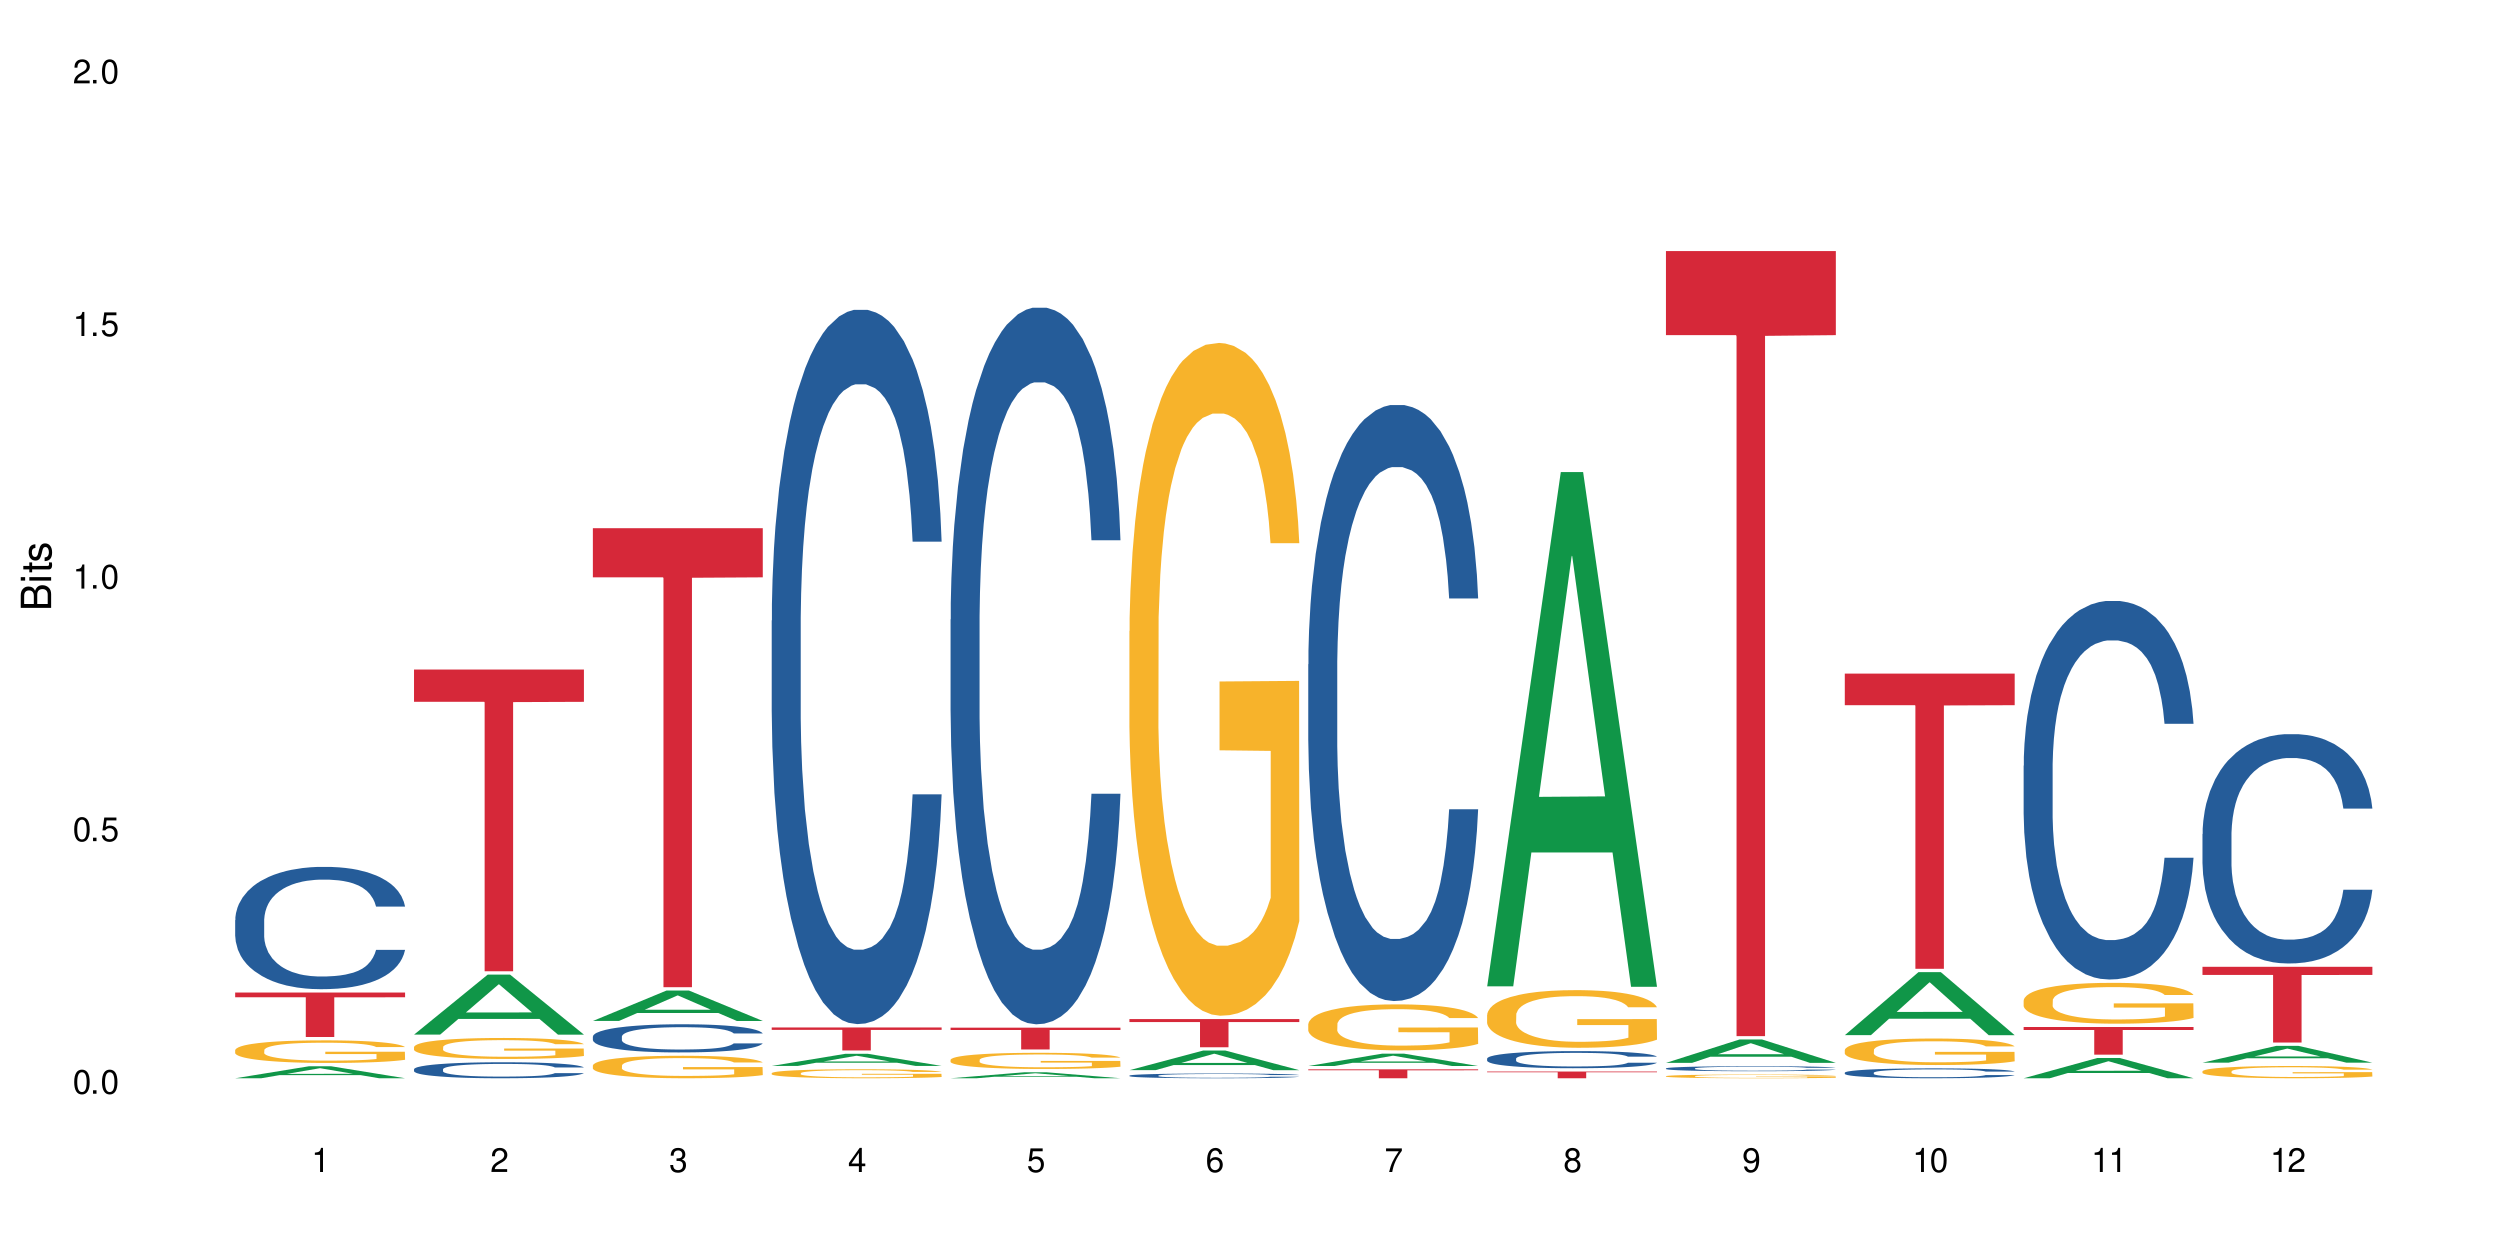 <?xml version="1.0" encoding="UTF-8"?>
<svg xmlns="http://www.w3.org/2000/svg" xmlns:xlink="http://www.w3.org/1999/xlink" width="720" height="360" viewBox="0 0 720 360">
<defs>
<g>
<g id="glyph-0-0">
</g>
<g id="glyph-0-1">
<path d="M 2.641 -6.938 C 2 -6.938 1.422 -6.656 1.078 -6.172 C 0.641 -5.562 0.406 -4.641 0.406 -3.359 C 0.406 -1.016 1.188 0.219 2.641 0.219 C 4.078 0.219 4.859 -1.016 4.859 -3.297 C 4.859 -4.641 4.656 -5.547 4.203 -6.172 C 3.844 -6.656 3.281 -6.938 2.641 -6.938 Z M 2.641 -6.188 C 3.547 -6.188 4 -5.25 4 -3.375 C 4 -1.406 3.562 -0.484 2.625 -0.484 C 1.734 -0.484 1.281 -1.438 1.281 -3.344 C 1.281 -5.25 1.734 -6.188 2.641 -6.188 Z M 2.641 -6.188 "/>
</g>
<g id="glyph-0-2">
<path d="M 1.828 -1 L 0.828 -1 L 0.828 0 L 1.828 0 Z M 1.828 -1 "/>
</g>
<g id="glyph-0-3">
<path d="M 4.562 -6.797 L 1.062 -6.797 L 0.547 -3.094 L 1.328 -3.094 C 1.719 -3.562 2.047 -3.734 2.578 -3.734 C 3.484 -3.734 4.062 -3.109 4.062 -2.094 C 4.062 -1.125 3.484 -0.531 2.578 -0.531 C 1.828 -0.531 1.375 -0.906 1.188 -1.672 L 0.328 -1.672 C 0.453 -1.109 0.547 -0.844 0.75 -0.594 C 1.125 -0.078 1.828 0.219 2.594 0.219 C 3.969 0.219 4.922 -0.781 4.922 -2.219 C 4.922 -3.562 4.031 -4.484 2.719 -4.484 C 2.25 -4.484 1.859 -4.359 1.469 -4.062 L 1.734 -5.969 L 4.562 -5.969 Z M 4.562 -6.797 "/>
</g>
<g id="glyph-0-4">
<path d="M 2.484 -4.938 L 2.484 0 L 3.328 0 L 3.328 -6.938 L 2.766 -6.938 C 2.469 -5.875 2.281 -5.734 0.984 -5.562 L 0.984 -4.938 Z M 2.484 -4.938 "/>
</g>
<g id="glyph-0-5">
<path d="M 4.859 -0.828 L 1.281 -0.828 C 1.359 -1.406 1.672 -1.781 2.5 -2.281 L 3.469 -2.828 C 4.406 -3.344 4.906 -4.062 4.906 -4.906 C 4.906 -5.484 4.672 -6.031 4.266 -6.406 C 3.859 -6.766 3.375 -6.938 2.719 -6.938 C 1.859 -6.938 1.219 -6.625 0.844 -6.031 C 0.609 -5.672 0.5 -5.234 0.484 -4.531 L 1.328 -4.531 C 1.359 -5.016 1.406 -5.281 1.531 -5.516 C 1.75 -5.938 2.188 -6.203 2.703 -6.203 C 3.469 -6.203 4.031 -5.641 4.031 -4.891 C 4.031 -4.344 3.719 -3.859 3.125 -3.516 L 2.234 -3 C 0.812 -2.172 0.406 -1.531 0.328 -0.016 L 4.859 -0.016 Z M 4.859 -0.828 "/>
</g>
<g id="glyph-0-6">
<path d="M 2.125 -3.188 L 2.578 -3.188 C 3.5 -3.188 3.984 -2.766 3.984 -1.922 C 3.984 -1.062 3.469 -0.531 2.594 -0.531 C 1.656 -0.531 1.203 -1 1.156 -2.016 L 0.312 -2.016 C 0.344 -1.453 0.438 -1.094 0.609 -0.781 C 0.953 -0.109 1.625 0.219 2.547 0.219 C 3.953 0.219 4.859 -0.625 4.859 -1.938 C 4.859 -2.828 4.516 -3.297 3.703 -3.594 C 4.344 -3.844 4.656 -4.328 4.656 -5.031 C 4.656 -6.219 3.875 -6.938 2.578 -6.938 C 1.203 -6.938 0.484 -6.172 0.453 -4.703 L 1.297 -4.703 C 1.312 -5.125 1.344 -5.359 1.453 -5.578 C 1.641 -5.969 2.062 -6.203 2.594 -6.203 C 3.344 -6.203 3.797 -5.75 3.797 -5 C 3.797 -4.516 3.609 -4.219 3.25 -4.047 C 3.016 -3.953 2.703 -3.922 2.125 -3.906 Z M 2.125 -3.188 "/>
</g>
<g id="glyph-0-7">
<path d="M 3.141 -1.672 L 3.141 0 L 3.984 0 L 3.984 -1.672 L 4.984 -1.672 L 4.984 -2.438 L 3.984 -2.438 L 3.984 -6.938 L 3.359 -6.938 L 0.266 -2.578 L 0.266 -1.672 Z M 3.141 -2.438 L 1 -2.438 L 3.141 -5.5 Z M 3.141 -2.438 "/>
</g>
<g id="glyph-0-8">
<path d="M 4.781 -5.125 C 4.609 -6.266 3.891 -6.938 2.844 -6.938 C 2.094 -6.938 1.422 -6.578 1.031 -5.953 C 0.594 -5.266 0.406 -4.422 0.406 -3.172 C 0.406 -2 0.578 -1.25 0.984 -0.641 C 1.359 -0.078 1.953 0.219 2.703 0.219 C 3.984 0.219 4.922 -0.75 4.922 -2.094 C 4.922 -3.375 4.062 -4.281 2.844 -4.281 C 2.172 -4.281 1.641 -4.031 1.281 -3.516 C 1.281 -5.234 1.828 -6.188 2.797 -6.188 C 3.391 -6.188 3.797 -5.797 3.938 -5.125 Z M 2.734 -3.531 C 3.547 -3.531 4.062 -2.953 4.062 -2.031 C 4.062 -1.156 3.484 -0.531 2.703 -0.531 C 1.922 -0.531 1.328 -1.188 1.328 -2.078 C 1.328 -2.938 1.906 -3.531 2.734 -3.531 Z M 2.734 -3.531 "/>
</g>
<g id="glyph-0-9">
<path d="M 4.984 -6.797 L 0.438 -6.797 L 0.438 -5.969 L 4.109 -5.969 C 2.5 -3.656 1.828 -2.234 1.328 0 L 2.219 0 C 2.594 -2.172 3.453 -4.047 4.984 -6.094 Z M 4.984 -6.797 "/>
</g>
<g id="glyph-0-10">
<path d="M 3.75 -3.656 C 4.469 -4.094 4.688 -4.438 4.688 -5.078 C 4.688 -6.172 3.844 -6.938 2.641 -6.938 C 1.438 -6.938 0.594 -6.172 0.594 -5.094 C 0.594 -4.438 0.812 -4.094 1.516 -3.656 C 0.734 -3.266 0.359 -2.703 0.359 -1.922 C 0.359 -0.656 1.281 0.219 2.641 0.219 C 3.984 0.219 4.922 -0.656 4.922 -1.922 C 4.922 -2.703 4.531 -3.266 3.75 -3.656 Z M 2.641 -6.188 C 3.359 -6.188 3.812 -5.75 3.812 -5.062 C 3.812 -4.406 3.344 -3.984 2.641 -3.984 C 1.922 -3.984 1.453 -4.406 1.453 -5.078 C 1.453 -5.75 1.922 -6.188 2.641 -6.188 Z M 2.641 -3.266 C 3.484 -3.266 4.062 -2.719 4.062 -1.906 C 4.062 -1.078 3.484 -0.531 2.625 -0.531 C 1.797 -0.531 1.219 -1.094 1.219 -1.906 C 1.219 -2.719 1.781 -3.266 2.641 -3.266 Z M 2.641 -3.266 "/>
</g>
<g id="glyph-0-11">
<path d="M 0.516 -1.578 C 0.672 -0.453 1.406 0.219 2.438 0.219 C 3.188 0.219 3.859 -0.141 4.266 -0.766 C 4.688 -1.453 4.891 -2.297 4.891 -3.547 C 4.891 -4.719 4.703 -5.453 4.312 -6.078 C 3.938 -6.641 3.344 -6.938 2.594 -6.938 C 1.297 -6.938 0.359 -5.969 0.359 -4.625 C 0.359 -3.344 1.234 -2.453 2.453 -2.453 C 3.094 -2.453 3.578 -2.672 4.016 -3.203 C 4 -1.484 3.469 -0.531 2.5 -0.531 C 1.906 -0.531 1.484 -0.906 1.359 -1.578 Z M 2.578 -6.203 C 3.375 -6.203 3.969 -5.531 3.969 -4.641 C 3.969 -3.797 3.391 -3.188 2.547 -3.188 C 1.734 -3.188 1.234 -3.766 1.234 -4.688 C 1.234 -5.562 1.797 -6.203 2.578 -6.203 Z M 2.578 -6.203 "/>
</g>
<g id="glyph-1-0">
</g>
<g id="glyph-1-1">
<path d="M 0 -0.953 L 0 -4.891 C 0 -5.719 -0.234 -6.344 -0.734 -6.797 C -1.188 -7.234 -1.812 -7.469 -2.5 -7.469 C -3.547 -7.469 -4.188 -7 -4.625 -5.875 C -4.984 -6.688 -5.625 -7.094 -6.531 -7.094 C -7.172 -7.094 -7.734 -6.859 -8.141 -6.391 C -8.562 -5.922 -8.75 -5.344 -8.75 -4.5 L -8.75 -0.953 Z M -4.984 -2.062 L -7.766 -2.062 L -7.766 -4.219 C -7.766 -4.844 -7.688 -5.203 -7.453 -5.5 C -7.219 -5.812 -6.859 -5.969 -6.375 -5.969 C -5.891 -5.969 -5.531 -5.812 -5.297 -5.5 C -5.062 -5.203 -4.984 -4.844 -4.984 -4.219 Z M -0.984 -2.062 L -4 -2.062 L -4 -4.781 C -4 -5.766 -3.438 -6.359 -2.484 -6.359 C -1.547 -6.359 -0.984 -5.766 -0.984 -4.781 Z M -0.984 -2.062 "/>
</g>
<g id="glyph-1-2">
<path d="M -6.281 -1.797 L -6.281 -0.797 L 0 -0.797 L 0 -1.797 Z M -8.75 -1.797 L -8.75 -0.797 L -7.484 -0.797 L -7.484 -1.797 Z M -8.75 -1.797 "/>
</g>
<g id="glyph-1-3">
<path d="M -6.281 -3.047 L -6.281 -2.016 L -8.016 -2.016 L -8.016 -1.016 L -6.281 -1.016 L -6.281 -0.172 L -5.469 -0.172 L -5.469 -1.016 L -0.719 -1.016 C -0.078 -1.016 0.281 -1.453 0.281 -2.234 C 0.281 -2.5 0.25 -2.719 0.188 -3.047 L -0.641 -3.047 C -0.609 -2.906 -0.594 -2.766 -0.594 -2.562 C -0.594 -2.141 -0.719 -2.016 -1.156 -2.016 L -5.469 -2.016 L -5.469 -3.047 Z M -6.281 -3.047 "/>
</g>
<g id="glyph-1-4">
<path d="M -4.531 -5.25 C -5.766 -5.25 -6.469 -4.422 -6.469 -2.969 C -6.469 -1.516 -5.719 -0.562 -4.547 -0.562 C -3.562 -0.562 -3.094 -1.062 -2.734 -2.562 L -2.516 -3.484 C -2.344 -4.188 -2.094 -4.469 -1.641 -4.469 C -1.047 -4.469 -0.641 -3.875 -0.641 -3 C -0.641 -2.453 -0.797 -2 -1.062 -1.75 C -1.25 -1.594 -1.422 -1.531 -1.875 -1.469 L -1.875 -0.406 C -0.422 -0.453 0.281 -1.266 0.281 -2.922 C 0.281 -4.5 -0.5 -5.516 -1.719 -5.516 C -2.656 -5.516 -3.172 -4.984 -3.469 -3.734 L -3.703 -2.766 C -3.891 -1.953 -4.156 -1.609 -4.594 -1.609 C -5.188 -1.609 -5.547 -2.125 -5.547 -2.938 C -5.547 -3.75 -5.203 -4.172 -4.531 -4.203 Z M -4.531 -5.25 "/>
</g>
</g>
</defs>
<rect x="-72" y="-36" width="864" height="432" fill="rgb(100%, 100%, 100%)" fill-opacity="1"/>
<path fill-rule="nonzero" fill="rgb(6.275%, 58.824%, 28.235%)" fill-opacity="1" d="M 67.73 310.535 L 67.785 310.531 L 88.957 307.09 L 95.387 307.09 L 116.664 310.539 L 109.188 310.539 L 103.855 309.641 L 80.488 309.641 L 75.258 310.535 L 67.73 310.535 L 82.734 309.266 L 101.711 309.262 L 92.25 307.652 L 92.145 307.648 L 92.039 307.66 L 82.684 309.262 L 82.734 309.266 Z M 67.73 310.535 "/>
<path fill-rule="nonzero" fill="rgb(14.51%, 36.078%, 60%)" fill-opacity="1" d="M 67.73 264.996 L 67.789 264.965 L 67.789 264.191 L 67.969 262.969 L 68.387 261.426 L 68.805 260.363 L 69.879 258.465 L 71.371 256.629 L 72.922 255.215 L 74.055 254.375 L 75.07 253.734 L 77.398 252.543 L 78.891 251.93 L 80.5 251.383 L 82.469 250.836 L 83.902 250.516 L 87.125 250 L 89.512 249.773 L 91.363 249.676 L 95.359 249.676 L 97.746 249.805 L 99.477 249.969 L 101.387 250.223 L 102.996 250.516 L 105.801 251.223 L 108.309 252.125 L 109.441 252.637 L 111.234 253.637 L 112.605 254.602 L 113.559 255.438 L 114.633 256.629 L 115.59 258.078 L 116.305 259.719 L 116.664 261.102 L 108.309 261.102 L 107.891 259.816 L 107.414 258.816 L 106.52 257.5 L 105.625 256.566 L 104.371 255.633 L 103.238 255.02 L 101.684 254.41 L 100.312 254.023 L 98.879 253.734 L 97.508 253.539 L 94.883 253.348 L 91.84 253.348 L 90.707 253.41 L 88.379 253.668 L 87.125 253.895 L 85.336 254.344 L 84.082 254.762 L 82.59 255.406 L 81.574 255.953 L 80.32 256.789 L 79.426 257.531 L 78.414 258.594 L 77.816 259.398 L 77.277 260.297 L 76.801 261.359 L 76.441 262.488 L 76.203 263.68 L 76.086 264.836 L 76.086 269.824 L 76.203 270.984 L 76.504 272.336 L 77.277 274.301 L 78.414 276.004 L 79.727 277.359 L 80.977 278.324 L 81.695 278.773 L 82.648 279.289 L 84.141 279.934 L 86.289 280.578 L 87.543 280.832 L 89.453 281.09 L 91.422 281.219 L 94.047 281.219 L 96.375 281.09 L 97.926 280.93 L 99.535 280.672 L 101.746 280.125 L 103.117 279.609 L 104.312 279 L 105.207 278.387 L 105.801 277.871 L 106.699 276.875 L 107.414 275.781 L 107.949 274.652 L 108.309 273.559 L 116.664 273.559 L 116.305 274.848 L 115.77 276.102 L 115.23 277.035 L 114.395 278.164 L 113.441 279.16 L 112.066 280.285 L 110.934 281.027 L 109.441 281.832 L 108.07 282.441 L 106.578 282.992 L 104.371 283.633 L 102.938 283.957 L 101.387 284.246 L 99.535 284.504 L 97.211 284.727 L 94.703 284.855 L 92.375 284.891 L 89.871 284.824 L 88.02 284.695 L 85.574 284.406 L 82.531 283.828 L 80.32 283.215 L 78.59 282.605 L 77.102 281.961 L 75.43 281.09 L 73.281 279.676 L 71.969 278.582 L 71.074 277.68 L 70.059 276.426 L 69.344 275.297 L 68.508 273.496 L 67.91 271.211 L 67.73 269.441 Z M 67.73 264.996 "/>
<path fill-rule="nonzero" fill="rgb(96.863%, 70.196%, 16.863%)" fill-opacity="1" d="M 67.73 302.41 L 67.789 302.402 L 67.789 302.285 L 68.031 302.016 L 68.625 301.648 L 69.402 301.344 L 70.238 301.109 L 70.773 300.984 L 71.668 300.805 L 72.445 300.672 L 74.414 300.406 L 76.922 300.156 L 78.293 300.051 L 79.844 299.949 L 82.051 299.836 L 83.066 299.793 L 86.172 299.699 L 89.691 299.637 L 93.57 299.621 L 95.359 299.625 L 97.805 299.648 L 101.148 299.715 L 103.059 299.773 L 104.551 299.836 L 106.102 299.91 L 108.012 300.031 L 109.801 300.172 L 111.234 300.316 L 112.664 300.496 L 113.859 300.684 L 114.871 300.895 L 115.77 301.145 L 116.305 301.352 L 116.664 301.559 L 108.367 301.559 L 107.891 301.352 L 107.355 301.191 L 106.461 300.996 L 105.562 300.852 L 104.668 300.738 L 102.996 300.586 L 101.566 300.488 L 99.777 300.406 L 98.047 300.352 L 96.074 300.316 L 94.883 300.305 L 91.719 300.305 L 88.855 300.348 L 87.184 300.395 L 85.992 300.441 L 84.32 300.531 L 83.305 300.602 L 82.707 300.648 L 80.918 300.832 L 79.727 301 L 79.07 301.113 L 78.234 301.293 L 77.637 301.453 L 76.98 301.691 L 76.621 301.867 L 76.145 302.273 L 76.086 303.344 L 76.266 303.57 L 76.621 303.812 L 77.102 304.027 L 77.816 304.254 L 78.531 304.426 L 79.785 304.656 L 80.859 304.812 L 81.695 304.914 L 83.305 305.074 L 83.961 305.129 L 85.512 305.234 L 87.125 305.316 L 89.094 305.391 L 90.586 305.426 L 92.973 305.453 L 96.016 305.453 L 99.598 305.418 L 101.863 305.371 L 103.414 305.324 L 104.43 305.281 L 105.684 305.219 L 106.578 305.156 L 107.414 305.094 L 108.43 304.992 L 108.43 303.57 L 93.688 303.562 L 93.688 302.898 L 116.602 302.891 L 116.664 305.219 L 115.41 305.379 L 113.859 305.531 L 112.367 305.652 L 110.816 305.754 L 108.605 305.867 L 106.816 305.938 L 104.07 306.02 L 101.566 306.074 L 98.941 306.109 L 96.613 306.125 L 93.867 306.133 L 91.422 306.121 L 88.797 306.086 L 86.707 306.039 L 84.797 305.977 L 82.887 305.902 L 80.5 305.777 L 78.949 305.676 L 77.34 305.551 L 75.727 305.402 L 74.297 305.242 L 73.34 305.117 L 72.387 304.973 L 71.371 304.793 L 70.418 304.594 L 69.699 304.406 L 69.043 304.199 L 68.566 304.004 L 68.09 303.734 L 67.852 303.523 L 67.73 303.336 Z M 67.73 302.41 "/>
<path fill-rule="nonzero" fill="rgb(83.922%, 15.686%, 22.353%)" fill-opacity="1" d="M 67.73 285.848 L 116.664 285.848 L 116.664 287.219 L 96.27 287.23 L 96.27 298.664 L 88.066 298.664 L 88.066 287.242 L 87.945 287.219 L 67.73 287.219 Z M 67.73 285.848 "/>
<path fill-rule="nonzero" fill="rgb(6.275%, 58.824%, 28.235%)" fill-opacity="1" d="M 119.238 297.961 L 119.289 297.941 L 140.465 280.684 L 146.895 280.684 L 168.172 297.977 L 160.695 297.977 L 155.363 293.461 L 131.996 293.461 L 126.766 297.961 L 119.238 297.961 L 134.242 291.594 L 153.219 291.578 L 143.758 283.508 L 143.652 283.492 L 143.547 283.543 L 134.191 291.578 L 134.242 291.594 Z M 119.238 297.961 "/>
<path fill-rule="nonzero" fill="rgb(14.51%, 36.078%, 60%)" fill-opacity="1" d="M 119.238 307.938 L 119.297 307.934 L 119.297 307.832 L 119.477 307.672 L 119.895 307.469 L 120.312 307.328 L 121.387 307.082 L 122.879 306.84 L 124.43 306.656 L 125.562 306.547 L 126.578 306.461 L 128.906 306.305 L 130.398 306.227 L 132.008 306.152 L 133.977 306.082 L 135.41 306.039 L 138.633 305.973 L 141.02 305.945 L 142.871 305.93 L 146.867 305.93 L 149.254 305.949 L 150.984 305.969 L 152.895 306.004 L 154.504 306.039 L 157.309 306.133 L 159.816 306.25 L 160.949 306.32 L 162.742 306.449 L 164.113 306.574 L 165.066 306.684 L 166.141 306.84 L 167.098 307.031 L 167.812 307.246 L 168.172 307.426 L 159.816 307.426 L 159.398 307.258 L 158.922 307.129 L 158.027 306.953 L 157.133 306.832 L 155.879 306.711 L 154.746 306.629 L 153.191 306.551 L 151.82 306.5 L 150.387 306.461 L 149.016 306.438 L 146.391 306.41 L 143.348 306.41 L 142.211 306.418 L 139.887 306.453 L 138.633 306.484 L 136.844 306.543 L 135.59 306.598 L 134.098 306.68 L 133.082 306.754 L 131.828 306.863 L 130.934 306.957 L 129.922 307.098 L 129.324 307.203 L 128.785 307.32 L 128.309 307.461 L 127.949 307.609 L 127.711 307.762 L 127.594 307.914 L 127.594 308.566 L 127.711 308.719 L 128.012 308.898 L 128.785 309.152 L 129.922 309.375 L 131.234 309.555 L 132.484 309.68 L 133.203 309.738 L 134.156 309.805 L 135.648 309.891 L 137.797 309.977 L 139.051 310.008 L 140.961 310.043 L 142.93 310.059 L 145.555 310.059 L 147.883 310.043 L 149.434 310.02 L 151.043 309.988 L 153.254 309.918 L 154.625 309.848 L 155.816 309.77 L 156.715 309.688 L 157.309 309.621 L 158.207 309.492 L 158.922 309.348 L 159.457 309.199 L 159.816 309.059 L 168.172 309.059 L 167.812 309.227 L 167.277 309.391 L 166.738 309.512 L 165.902 309.66 L 164.949 309.789 L 163.574 309.938 L 162.441 310.035 L 160.949 310.141 L 159.578 310.219 L 158.086 310.293 L 155.879 310.375 L 154.445 310.418 L 152.895 310.457 L 151.043 310.488 L 148.719 310.52 L 146.211 310.535 L 143.883 310.539 L 141.379 310.531 L 139.527 310.516 L 137.082 310.477 L 134.039 310.402 L 131.828 310.32 L 130.098 310.242 L 128.605 310.156 L 126.938 310.043 L 124.789 309.855 L 123.477 309.715 L 122.582 309.598 L 121.566 309.434 L 120.852 309.285 L 120.016 309.047 L 119.418 308.75 L 119.238 308.516 Z M 119.238 307.938 "/>
<path fill-rule="nonzero" fill="rgb(96.863%, 70.196%, 16.863%)" fill-opacity="1" d="M 119.238 301.52 L 119.297 301.516 L 119.297 301.402 L 119.535 301.156 L 120.133 300.812 L 120.91 300.531 L 121.746 300.312 L 122.281 300.195 L 123.176 300.031 L 123.953 299.91 L 125.922 299.66 L 128.43 299.43 L 129.801 299.328 L 131.352 299.234 L 133.559 299.133 L 134.574 299.094 L 137.676 299.004 L 141.199 298.949 L 145.078 298.934 L 146.867 298.938 L 149.312 298.961 L 152.656 299.02 L 154.566 299.074 L 156.059 299.133 L 157.609 299.203 L 159.52 299.312 L 161.309 299.445 L 162.742 299.578 L 164.172 299.742 L 165.367 299.922 L 166.379 300.113 L 167.277 300.344 L 167.812 300.539 L 168.172 300.73 L 159.875 300.73 L 159.398 300.539 L 158.863 300.391 L 157.965 300.207 L 157.07 300.074 L 156.176 299.969 L 154.504 299.828 L 153.074 299.738 L 151.281 299.66 L 149.551 299.609 L 147.582 299.578 L 146.391 299.566 L 143.227 299.566 L 140.363 299.605 L 138.691 299.648 L 137.5 299.695 L 135.828 299.777 L 134.812 299.844 L 134.215 299.887 L 132.426 300.059 L 131.234 300.211 L 130.578 300.316 L 129.742 300.484 L 129.145 300.633 L 128.488 300.852 L 128.129 301.02 L 127.652 301.395 L 127.594 302.387 L 127.773 302.598 L 128.129 302.824 L 128.605 303.02 L 129.324 303.23 L 130.039 303.391 L 131.293 303.605 L 132.367 303.75 L 133.203 303.844 L 134.812 303.992 L 135.469 304.043 L 137.02 304.141 L 138.633 304.219 L 140.602 304.285 L 142.094 304.316 L 144.48 304.344 L 147.523 304.344 L 151.105 304.312 L 153.371 304.27 L 154.922 304.223 L 155.938 304.184 L 157.191 304.125 L 158.086 304.07 L 158.922 304.008 L 159.938 303.914 L 159.938 302.598 L 145.195 302.59 L 145.195 301.973 L 168.109 301.969 L 168.172 304.125 L 166.918 304.273 L 165.367 304.418 L 163.875 304.527 L 162.324 304.621 L 160.113 304.727 L 158.324 304.793 L 155.578 304.871 L 153.074 304.918 L 150.449 304.953 L 148.121 304.969 L 145.375 304.973 L 142.93 304.965 L 140.305 304.93 L 138.215 304.887 L 136.305 304.832 L 134.395 304.758 L 132.008 304.645 L 130.457 304.551 L 128.848 304.434 L 127.234 304.297 L 125.801 304.148 L 124.848 304.031 L 123.895 303.898 L 122.879 303.734 L 121.926 303.547 L 121.207 303.375 L 120.551 303.18 L 120.074 303 L 119.598 302.75 L 119.359 302.551 L 119.238 302.383 Z M 119.238 301.52 "/>
<path fill-rule="nonzero" fill="rgb(83.922%, 15.686%, 22.353%)" fill-opacity="1" d="M 119.238 192.824 L 168.172 192.824 L 168.172 202.125 L 147.777 202.207 L 147.777 279.727 L 139.574 279.727 L 139.574 202.289 L 139.453 202.125 L 119.238 202.125 Z M 119.238 192.824 "/>
<path fill-rule="nonzero" fill="rgb(6.275%, 58.824%, 28.235%)" fill-opacity="1" d="M 170.746 294.031 L 170.797 294.023 L 191.973 285.266 L 198.402 285.266 L 219.68 294.039 L 212.203 294.039 L 206.871 291.75 L 183.504 291.75 L 178.273 294.031 L 170.746 294.031 L 185.75 290.801 L 204.727 290.793 L 195.266 286.699 L 195.16 286.691 L 195.055 286.715 L 185.699 290.793 L 185.75 290.801 Z M 170.746 294.031 "/>
<path fill-rule="nonzero" fill="rgb(14.51%, 36.078%, 60%)" fill-opacity="1" d="M 170.746 298.523 L 170.805 298.516 L 170.805 298.34 L 170.984 298.059 L 171.402 297.703 L 171.82 297.457 L 172.895 297.02 L 174.387 296.598 L 175.938 296.27 L 177.07 296.078 L 178.086 295.93 L 180.414 295.656 L 181.906 295.516 L 183.516 295.391 L 185.484 295.266 L 186.918 295.191 L 190.141 295.07 L 192.527 295.02 L 194.375 294.996 L 198.375 294.996 L 200.762 295.027 L 202.492 295.062 L 204.402 295.121 L 206.012 295.191 L 208.816 295.352 L 211.324 295.559 L 212.457 295.68 L 214.25 295.91 L 215.621 296.129 L 216.574 296.324 L 217.648 296.598 L 218.605 296.93 L 219.32 297.309 L 219.68 297.629 L 211.324 297.629 L 210.906 297.332 L 210.43 297.102 L 209.535 296.797 L 208.641 296.582 L 207.387 296.367 L 206.25 296.227 L 204.699 296.086 L 203.328 295.996 L 201.895 295.93 L 200.523 295.887 L 197.898 295.84 L 194.855 295.84 L 193.719 295.855 L 191.395 295.914 L 190.141 295.969 L 188.352 296.07 L 187.098 296.168 L 185.605 296.316 L 184.59 296.441 L 183.336 296.633 L 182.441 296.805 L 181.426 297.051 L 180.832 297.234 L 180.293 297.441 L 179.816 297.688 L 179.457 297.945 L 179.219 298.219 L 179.102 298.488 L 179.102 299.637 L 179.219 299.902 L 179.52 300.215 L 180.293 300.664 L 181.426 301.059 L 182.742 301.367 L 183.992 301.59 L 184.711 301.695 L 185.664 301.812 L 187.156 301.961 L 189.305 302.109 L 190.559 302.168 L 192.469 302.227 L 194.438 302.258 L 197.062 302.258 L 199.391 302.227 L 200.941 302.191 L 202.551 302.133 L 204.762 302.008 L 206.133 301.887 L 207.324 301.746 L 208.223 301.605 L 208.816 301.488 L 209.711 301.258 L 210.43 301.008 L 210.965 300.746 L 211.324 300.496 L 219.68 300.496 L 219.32 300.793 L 218.785 301.078 L 218.246 301.297 L 217.41 301.555 L 216.457 301.785 L 215.082 302.043 L 213.949 302.215 L 212.457 302.398 L 211.086 302.539 L 209.594 302.664 L 207.387 302.812 L 205.953 302.887 L 204.402 302.953 L 202.551 303.016 L 200.227 303.066 L 197.719 303.094 L 195.391 303.102 L 192.887 303.09 L 191.035 303.059 L 188.59 302.992 L 185.547 302.859 L 183.336 302.719 L 181.605 302.578 L 180.113 302.43 L 178.445 302.227 L 176.297 301.902 L 174.984 301.652 L 174.086 301.441 L 173.074 301.152 L 172.355 300.895 L 171.523 300.48 L 170.926 299.953 L 170.746 299.547 Z M 170.746 298.523 "/>
<path fill-rule="nonzero" fill="rgb(96.863%, 70.196%, 16.863%)" fill-opacity="1" d="M 170.746 306.836 L 170.805 306.828 L 170.805 306.711 L 171.043 306.445 L 171.641 306.078 L 172.418 305.777 L 173.254 305.539 L 173.789 305.414 L 174.684 305.238 L 175.461 305.105 L 177.43 304.84 L 179.938 304.594 L 181.309 304.484 L 182.859 304.387 L 185.066 304.273 L 186.082 304.23 L 189.184 304.137 L 192.707 304.078 L 196.586 304.059 L 198.375 304.066 L 200.82 304.09 L 204.164 304.152 L 206.074 304.215 L 207.566 304.273 L 209.117 304.348 L 211.027 304.469 L 212.816 304.609 L 214.25 304.75 L 215.68 304.93 L 216.875 305.117 L 217.887 305.324 L 218.785 305.574 L 219.32 305.781 L 219.68 305.988 L 211.383 305.988 L 210.906 305.781 L 210.371 305.621 L 209.473 305.426 L 208.578 305.285 L 207.684 305.172 L 206.012 305.02 L 204.582 304.922 L 202.789 304.84 L 201.059 304.789 L 199.09 304.75 L 197.898 304.738 L 194.734 304.738 L 191.871 304.781 L 190.199 304.828 L 189.008 304.875 L 187.336 304.965 L 186.32 305.035 L 185.723 305.082 L 183.934 305.266 L 182.742 305.434 L 182.086 305.543 L 181.25 305.723 L 180.652 305.883 L 179.996 306.117 L 179.637 306.297 L 179.16 306.699 L 179.102 307.766 L 179.281 307.988 L 179.637 308.23 L 180.113 308.445 L 180.832 308.668 L 181.547 308.84 L 182.801 309.07 L 183.875 309.227 L 184.711 309.328 L 186.32 309.484 L 186.977 309.539 L 188.527 309.645 L 190.141 309.73 L 192.109 309.801 L 193.602 309.836 L 195.988 309.863 L 199.031 309.863 L 202.613 309.828 L 204.879 309.781 L 206.43 309.734 L 207.445 309.691 L 208.699 309.629 L 209.594 309.57 L 210.43 309.504 L 211.445 309.402 L 211.445 307.988 L 196.703 307.984 L 196.703 307.32 L 219.617 307.312 L 219.68 309.629 L 218.426 309.789 L 216.875 309.941 L 215.383 310.059 L 213.832 310.16 L 211.621 310.273 L 209.832 310.344 L 207.086 310.426 L 204.582 310.48 L 201.957 310.516 L 199.629 310.535 L 196.883 310.539 L 194.438 310.527 L 191.812 310.492 L 189.723 310.445 L 187.812 310.387 L 185.902 310.309 L 183.516 310.184 L 181.965 310.082 L 180.355 309.961 L 178.742 309.812 L 177.309 309.652 L 176.355 309.527 L 175.402 309.387 L 174.387 309.207 L 173.43 309.008 L 172.715 308.824 L 172.059 308.617 L 171.582 308.422 L 171.105 308.156 L 170.867 307.941 L 170.746 307.758 Z M 170.746 306.836 "/>
<path fill-rule="nonzero" fill="rgb(83.922%, 15.686%, 22.353%)" fill-opacity="1" d="M 170.746 152.125 L 219.68 152.125 L 219.68 166.273 L 199.285 166.398 L 199.285 284.309 L 191.078 284.309 L 191.078 166.52 L 190.961 166.273 L 170.746 166.273 Z M 170.746 152.125 "/>
<path fill-rule="nonzero" fill="rgb(6.275%, 58.824%, 28.235%)" fill-opacity="1" d="M 222.254 306.984 L 222.305 306.984 L 243.48 303.492 L 249.91 303.492 L 271.188 306.988 L 263.711 306.988 L 258.379 306.074 L 235.008 306.074 L 229.781 306.984 L 222.254 306.984 L 237.258 305.699 L 256.234 305.695 L 246.773 304.062 L 246.668 304.059 L 246.562 304.07 L 237.207 305.695 L 237.258 305.699 Z M 222.254 306.984 "/>
<path fill-rule="nonzero" fill="rgb(14.51%, 36.078%, 60%)" fill-opacity="1" d="M 222.254 178.75 L 222.312 178.559 L 222.312 174.047 L 222.492 166.902 L 222.91 157.879 L 223.328 151.672 L 224.402 140.582 L 225.895 129.863 L 227.445 121.59 L 228.578 116.703 L 229.594 112.941 L 231.922 105.984 L 233.414 102.414 L 235.023 99.215 L 236.992 96.02 L 238.426 94.141 L 241.648 91.133 L 244.035 89.816 L 245.883 89.25 L 249.883 89.25 L 252.27 90.004 L 254 90.941 L 255.91 92.445 L 257.52 94.141 L 260.324 98.277 L 262.832 103.539 L 263.965 106.547 L 265.754 112.379 L 267.129 118.02 L 268.082 122.906 L 269.156 129.863 L 270.113 138.324 L 270.828 147.914 L 271.188 155.996 L 262.832 155.996 L 262.414 148.477 L 261.938 142.648 L 261.043 134.941 L 260.145 129.488 L 258.895 124.035 L 257.758 120.461 L 256.207 116.891 L 254.836 114.633 L 253.402 112.941 L 252.031 111.812 L 249.406 110.684 L 246.363 110.684 L 245.227 111.062 L 242.902 112.566 L 241.648 113.883 L 239.855 116.512 L 238.605 118.957 L 237.113 122.719 L 236.098 125.914 L 234.844 130.805 L 233.949 135.129 L 232.934 141.332 L 232.34 146.031 L 231.801 151.297 L 231.324 157.504 L 230.965 164.082 L 230.727 171.039 L 230.609 177.809 L 230.609 206.953 L 230.727 213.719 L 231.027 221.617 L 231.801 233.086 L 232.934 243.051 L 234.25 250.949 L 235.5 256.59 L 236.219 259.223 L 237.172 262.23 L 238.664 265.988 L 240.812 269.75 L 242.066 271.254 L 243.977 272.758 L 245.945 273.512 L 248.57 273.512 L 250.898 272.758 L 252.449 271.816 L 254.059 270.312 L 256.266 267.117 L 257.641 264.109 L 258.832 260.535 L 259.73 256.965 L 260.324 253.957 L 261.219 248.129 L 261.938 241.734 L 262.473 235.152 L 262.832 228.762 L 271.188 228.762 L 270.828 236.281 L 270.289 243.613 L 269.754 249.066 L 268.918 255.648 L 267.965 261.477 L 266.59 268.059 L 265.457 272.383 L 263.965 277.082 L 262.594 280.656 L 261.102 283.852 L 258.895 287.613 L 257.461 289.492 L 255.91 291.184 L 254.059 292.688 L 251.73 294.004 L 249.227 294.758 L 246.898 294.945 L 244.391 294.57 L 242.543 293.816 L 240.098 292.125 L 237.051 288.738 L 234.844 285.168 L 233.113 281.594 L 231.621 277.836 L 229.953 272.758 L 227.805 264.484 L 226.492 258.094 L 225.594 252.828 L 224.582 245.496 L 223.863 238.914 L 223.031 228.387 L 222.434 215.035 L 222.254 204.695 Z M 222.254 178.75 "/>
<path fill-rule="nonzero" fill="rgb(96.863%, 70.196%, 16.863%)" fill-opacity="1" d="M 222.254 309.059 L 222.312 309.055 L 222.312 309.008 L 222.551 308.902 L 223.148 308.754 L 223.926 308.633 L 224.762 308.539 L 225.297 308.488 L 226.191 308.418 L 226.969 308.367 L 228.938 308.258 L 231.445 308.16 L 232.816 308.117 L 234.367 308.078 L 236.574 308.031 L 237.59 308.016 L 240.691 307.977 L 244.215 307.953 L 248.094 307.945 L 249.883 307.949 L 252.328 307.957 L 255.672 307.984 L 257.582 308.008 L 259.07 308.031 L 260.625 308.062 L 262.535 308.109 L 264.324 308.168 L 265.754 308.223 L 267.188 308.293 L 268.383 308.371 L 269.395 308.453 L 270.289 308.551 L 270.828 308.637 L 271.188 308.719 L 262.891 308.719 L 262.414 308.637 L 261.875 308.57 L 260.98 308.492 L 260.086 308.438 L 259.191 308.391 L 257.52 308.328 L 256.09 308.293 L 254.297 308.258 L 252.566 308.238 L 250.598 308.223 L 249.406 308.219 L 246.242 308.219 L 243.379 308.234 L 241.707 308.254 L 240.516 308.273 L 238.844 308.309 L 237.828 308.336 L 237.23 308.355 L 235.441 308.43 L 234.25 308.496 L 233.59 308.539 L 232.758 308.613 L 232.16 308.676 L 231.504 308.77 L 231.145 308.84 L 230.668 309.004 L 230.609 309.43 L 230.785 309.52 L 231.145 309.617 L 231.621 309.699 L 232.34 309.793 L 233.055 309.859 L 234.309 309.953 L 235.383 310.016 L 236.219 310.055 L 237.828 310.117 L 238.484 310.141 L 240.035 310.184 L 241.648 310.215 L 243.617 310.242 L 245.109 310.258 L 247.496 310.27 L 250.539 310.27 L 254.121 310.254 L 256.387 310.238 L 257.938 310.219 L 258.953 310.199 L 260.207 310.176 L 261.102 310.152 L 261.938 310.125 L 262.949 310.086 L 262.949 309.52 L 248.211 309.516 L 248.211 309.25 L 271.125 309.25 L 271.188 310.176 L 269.934 310.238 L 268.383 310.301 L 266.891 310.348 L 265.34 310.387 L 263.129 310.434 L 261.34 310.461 L 258.594 310.496 L 256.09 310.516 L 253.465 310.531 L 251.137 310.539 L 248.391 310.539 L 245.945 310.535 L 243.32 310.52 L 241.23 310.5 L 239.32 310.477 L 237.41 310.445 L 235.023 310.398 L 233.473 310.355 L 231.859 310.309 L 230.25 310.25 L 228.816 310.184 L 227.863 310.133 L 226.91 310.078 L 225.895 310.008 L 224.938 309.926 L 224.223 309.852 L 223.566 309.77 L 223.09 309.691 L 222.613 309.586 L 222.375 309.5 L 222.254 309.426 Z M 222.254 309.059 "/>
<path fill-rule="nonzero" fill="rgb(83.922%, 15.686%, 22.353%)" fill-opacity="1" d="M 222.254 295.902 L 271.188 295.902 L 271.188 296.609 L 250.793 296.617 L 250.793 302.535 L 242.586 302.535 L 242.586 296.625 L 242.469 296.609 L 222.254 296.609 Z M 222.254 295.902 "/>
<path fill-rule="nonzero" fill="rgb(6.275%, 58.824%, 28.235%)" fill-opacity="1" d="M 273.762 310.539 L 273.812 310.535 L 294.984 308.816 L 301.418 308.816 L 322.695 310.539 L 315.219 310.539 L 309.887 310.09 L 286.516 310.09 L 281.289 310.539 L 273.762 310.539 L 288.766 309.902 L 307.742 309.902 L 298.281 309.098 L 298.176 309.098 L 298.07 309.102 L 288.711 309.902 L 288.766 309.902 Z M 273.762 310.539 "/>
<path fill-rule="nonzero" fill="rgb(14.51%, 36.078%, 60%)" fill-opacity="1" d="M 273.762 178.418 L 273.82 178.23 L 273.82 173.703 L 274 166.531 L 274.418 157.477 L 274.836 151.254 L 275.91 140.121 L 277.402 129.367 L 278.953 121.066 L 280.086 116.164 L 281.102 112.391 L 283.43 105.41 L 284.922 101.824 L 286.531 98.617 L 288.5 95.41 L 289.934 93.523 L 293.156 90.508 L 295.543 89.184 L 297.391 88.621 L 301.391 88.621 L 303.777 89.375 L 305.508 90.316 L 307.418 91.828 L 309.027 93.523 L 311.832 97.676 L 314.34 102.957 L 315.473 105.977 L 317.262 111.824 L 318.637 117.484 L 319.59 122.387 L 320.664 129.367 L 321.621 137.859 L 322.336 147.48 L 322.695 155.59 L 314.34 155.59 L 313.922 148.047 L 313.445 142.195 L 312.551 134.461 L 311.652 128.992 L 310.402 123.52 L 309.266 119.938 L 307.715 116.352 L 306.344 114.086 L 304.91 112.391 L 303.539 111.258 L 300.914 110.125 L 297.871 110.125 L 296.734 110.504 L 294.41 112.012 L 293.156 113.332 L 291.363 115.973 L 290.113 118.426 L 288.621 122.199 L 287.605 125.406 L 286.352 130.312 L 285.457 134.652 L 284.441 140.875 L 283.848 145.594 L 283.309 150.875 L 282.832 157.102 L 282.473 163.703 L 282.234 170.684 L 282.117 177.477 L 282.117 206.715 L 282.234 213.508 L 282.535 221.43 L 283.309 232.938 L 284.441 242.938 L 285.754 250.859 L 287.008 256.52 L 287.727 259.16 L 288.68 262.18 L 290.172 265.953 L 292.32 269.727 L 293.574 271.234 L 295.484 272.742 L 297.453 273.5 L 300.078 273.5 L 302.406 272.742 L 303.957 271.801 L 305.566 270.293 L 307.773 267.086 L 309.148 264.066 L 310.34 260.48 L 311.234 256.898 L 311.832 253.879 L 312.727 248.031 L 313.445 241.617 L 313.98 235.012 L 314.34 228.598 L 322.695 228.598 L 322.336 236.145 L 321.797 243.504 L 321.262 248.973 L 320.426 255.578 L 319.473 261.426 L 318.098 268.027 L 316.965 272.367 L 315.473 277.082 L 314.102 280.668 L 312.609 283.875 L 310.402 287.648 L 308.969 289.535 L 307.418 291.23 L 305.566 292.742 L 303.238 294.062 L 300.734 294.816 L 298.406 295.004 L 295.898 294.629 L 294.051 293.871 L 291.605 292.176 L 288.559 288.777 L 286.352 285.195 L 284.621 281.609 L 283.129 277.836 L 281.461 272.742 L 279.312 264.441 L 278 258.027 L 277.102 252.746 L 276.09 245.391 L 275.371 238.785 L 274.535 228.223 L 273.941 214.828 L 273.762 204.453 Z M 273.762 178.418 "/>
<path fill-rule="nonzero" fill="rgb(96.863%, 70.196%, 16.863%)" fill-opacity="1" d="M 273.762 305.199 L 273.82 305.195 L 273.82 305.109 L 274.059 304.918 L 274.656 304.656 L 275.434 304.438 L 276.27 304.27 L 276.805 304.18 L 277.699 304.051 L 278.477 303.957 L 280.445 303.766 L 282.949 303.59 L 284.324 303.512 L 285.875 303.441 L 288.082 303.359 L 289.098 303.328 L 292.199 303.262 L 295.723 303.219 L 299.602 303.207 L 301.391 303.211 L 303.836 303.227 L 307.18 303.273 L 309.09 303.316 L 310.578 303.359 L 312.133 303.414 L 314.039 303.5 L 315.832 303.602 L 317.262 303.703 L 318.695 303.832 L 319.891 303.969 L 320.902 304.117 L 321.797 304.293 L 322.336 304.441 L 322.695 304.594 L 314.398 304.594 L 313.922 304.441 L 313.383 304.328 L 312.488 304.188 L 311.594 304.086 L 310.699 304.004 L 309.027 303.895 L 307.598 303.828 L 305.805 303.766 L 304.074 303.73 L 302.105 303.703 L 300.914 303.695 L 297.75 303.695 L 294.887 303.727 L 293.215 303.758 L 292.02 303.793 L 290.352 303.855 L 289.336 303.906 L 288.738 303.941 L 286.949 304.074 L 285.754 304.191 L 285.098 304.273 L 284.266 304.402 L 283.668 304.516 L 283.012 304.688 L 282.652 304.812 L 282.176 305.102 L 282.117 305.867 L 282.293 306.027 L 282.652 306.203 L 283.129 306.355 L 283.848 306.52 L 284.562 306.641 L 285.816 306.809 L 286.891 306.918 L 287.727 306.988 L 289.336 307.105 L 289.992 307.145 L 291.543 307.219 L 293.156 307.277 L 295.125 307.328 L 296.617 307.355 L 299.004 307.375 L 302.047 307.375 L 305.625 307.352 L 307.895 307.316 L 309.445 307.281 L 310.461 307.254 L 311.715 307.207 L 312.609 307.164 L 313.445 307.117 L 314.457 307.047 L 314.457 306.027 L 299.719 306.023 L 299.719 305.547 L 322.633 305.543 L 322.695 307.207 L 321.441 307.32 L 319.891 307.434 L 318.398 307.516 L 316.844 307.59 L 314.637 307.668 L 312.848 307.723 L 310.102 307.781 L 307.598 307.82 L 304.969 307.844 L 302.645 307.855 L 299.898 307.859 L 297.453 307.852 L 294.824 307.828 L 292.738 307.793 L 290.828 307.75 L 288.918 307.695 L 286.531 307.605 L 284.98 307.535 L 283.367 307.445 L 281.758 307.34 L 280.324 307.223 L 279.371 307.133 L 278.414 307.031 L 277.402 306.906 L 276.445 306.762 L 275.73 306.629 L 275.074 306.48 L 274.598 306.34 L 274.121 306.148 L 273.879 305.996 L 273.762 305.863 Z M 273.762 305.199 "/>
<path fill-rule="nonzero" fill="rgb(83.922%, 15.686%, 22.353%)" fill-opacity="1" d="M 273.762 295.961 L 322.695 295.961 L 322.695 296.633 L 302.301 296.641 L 302.301 302.25 L 294.094 302.25 L 294.094 296.645 L 293.977 296.633 L 273.762 296.633 Z M 273.762 295.961 "/>
<path fill-rule="nonzero" fill="rgb(6.275%, 58.824%, 28.235%)" fill-opacity="1" d="M 325.27 308.207 L 325.32 308.203 L 346.492 302.562 L 352.926 302.562 L 374.199 308.215 L 366.727 308.215 L 361.395 306.738 L 338.023 306.738 L 332.797 308.207 L 325.27 308.207 L 340.273 306.129 L 359.25 306.121 L 349.789 303.484 L 349.684 303.48 L 349.578 303.496 L 340.219 306.121 L 340.273 306.129 Z M 325.27 308.207 "/>
<path fill-rule="nonzero" fill="rgb(14.51%, 36.078%, 60%)" fill-opacity="1" d="M 325.27 309.766 L 325.328 309.766 L 325.328 309.734 L 325.508 309.688 L 325.926 309.629 L 326.344 309.586 L 327.418 309.512 L 328.91 309.441 L 330.461 309.387 L 331.594 309.352 L 332.609 309.328 L 334.938 309.281 L 336.43 309.258 L 338.039 309.238 L 340.008 309.215 L 341.441 309.203 L 344.664 309.184 L 347.051 309.176 L 348.898 309.172 L 352.898 309.172 L 355.285 309.176 L 357.016 309.184 L 358.926 309.191 L 360.535 309.203 L 363.34 309.23 L 365.848 309.266 L 366.98 309.285 L 368.77 309.324 L 370.145 309.363 L 371.098 309.395 L 372.172 309.441 L 373.129 309.496 L 373.844 309.562 L 374.199 309.613 L 365.848 309.613 L 365.43 309.566 L 364.953 309.527 L 364.055 309.473 L 363.16 309.438 L 361.91 309.402 L 360.773 309.379 L 359.223 309.355 L 357.852 309.34 L 356.418 309.328 L 355.047 309.32 L 352.422 309.312 L 349.379 309.312 L 348.242 309.316 L 345.914 309.324 L 344.664 309.336 L 342.871 309.352 L 341.621 309.367 L 340.129 309.395 L 339.113 309.414 L 337.859 309.445 L 336.965 309.477 L 335.949 309.516 L 335.355 309.547 L 334.816 309.582 L 334.34 309.625 L 333.98 309.668 L 333.742 309.715 L 333.625 309.762 L 333.625 309.953 L 333.742 310 L 334.039 310.051 L 334.816 310.129 L 335.949 310.195 L 337.262 310.246 L 338.516 310.285 L 339.234 310.301 L 340.188 310.32 L 341.68 310.348 L 343.828 310.371 L 345.082 310.383 L 346.988 310.391 L 348.961 310.398 L 351.586 310.398 L 353.914 310.391 L 355.465 310.387 L 357.074 310.375 L 359.281 310.355 L 360.656 310.336 L 361.848 310.312 L 362.742 310.285 L 363.34 310.266 L 364.234 310.227 L 364.953 310.184 L 365.488 310.141 L 365.848 310.098 L 374.199 310.098 L 373.844 310.148 L 373.305 310.199 L 372.77 310.234 L 371.934 310.277 L 370.98 310.316 L 369.605 310.359 L 368.473 310.391 L 366.98 310.422 L 365.609 310.445 L 364.117 310.465 L 361.91 310.492 L 360.477 310.504 L 358.926 310.516 L 357.074 310.523 L 354.746 310.535 L 352.242 310.539 L 349.914 310.539 L 347.406 310.535 L 345.559 310.531 L 343.109 310.52 L 340.066 310.5 L 337.859 310.473 L 336.129 310.449 L 334.637 310.426 L 332.965 310.391 L 330.82 310.336 L 329.504 310.293 L 328.609 310.258 L 327.598 310.211 L 326.879 310.168 L 326.043 310.098 L 325.449 310.008 L 325.27 309.938 Z M 325.27 309.766 "/>
<path fill-rule="nonzero" fill="rgb(96.863%, 70.196%, 16.863%)" fill-opacity="1" d="M 325.27 181.754 L 325.328 181.578 L 325.328 178.039 L 325.566 170.074 L 326.164 159.102 L 326.941 150.078 L 327.773 143 L 328.312 139.285 L 329.207 133.977 L 329.984 130.082 L 331.953 122.117 L 334.457 114.688 L 335.832 111.5 L 337.383 108.492 L 339.59 105.129 L 340.605 103.891 L 343.707 101.059 L 347.23 99.289 L 351.109 98.762 L 352.898 98.938 L 355.344 99.645 L 358.688 101.59 L 360.594 103.359 L 362.086 105.129 L 363.641 107.43 L 365.547 110.969 L 367.34 115.219 L 368.77 119.465 L 370.203 124.773 L 371.395 130.438 L 372.41 136.629 L 373.305 144.062 L 373.844 150.254 L 374.199 156.449 L 365.906 156.449 L 365.43 150.254 L 364.891 145.477 L 363.996 139.637 L 363.102 135.391 L 362.207 132.027 L 360.535 127.426 L 359.105 124.598 L 357.312 122.117 L 355.582 120.527 L 353.613 119.465 L 352.422 119.109 L 349.258 119.109 L 346.395 120.348 L 344.723 121.766 L 343.527 123.18 L 341.859 125.836 L 340.844 127.957 L 340.246 129.375 L 338.457 134.859 L 337.262 139.816 L 336.605 143.176 L 335.77 148.484 L 335.176 153.266 L 334.52 160.344 L 334.16 165.652 L 333.684 177.684 L 333.625 209.539 L 333.801 216.262 L 334.16 223.516 L 334.637 229.887 L 335.355 236.613 L 336.07 241.742 L 337.324 248.645 L 338.398 253.246 L 339.234 256.254 L 340.844 261.031 L 341.5 262.625 L 343.051 265.809 L 344.664 268.289 L 346.633 270.41 L 348.125 271.473 L 350.512 272.359 L 353.555 272.359 L 357.133 271.297 L 359.402 269.879 L 360.953 268.465 L 361.969 267.227 L 363.223 265.281 L 364.117 263.512 L 364.953 261.562 L 365.965 258.555 L 365.965 216.262 L 351.227 216.086 L 351.227 196.266 L 374.141 196.09 L 374.199 265.281 L 372.949 270.059 L 371.395 274.66 L 369.906 278.199 L 368.352 281.207 L 366.145 284.566 L 364.355 286.691 L 361.609 289.168 L 359.105 290.762 L 356.477 291.824 L 354.152 292.355 L 351.406 292.531 L 348.961 292.176 L 346.332 291.117 L 344.246 289.699 L 342.336 287.93 L 340.426 285.629 L 338.039 281.914 L 336.488 278.906 L 334.875 275.188 L 333.266 270.766 L 331.832 265.988 L 330.879 262.27 L 329.922 258.023 L 328.91 252.715 L 327.953 246.699 L 327.238 241.215 L 326.582 235.02 L 326.105 229.18 L 325.625 221.215 L 325.387 214.848 L 325.27 209.359 Z M 325.27 181.754 "/>
<path fill-rule="nonzero" fill="rgb(83.922%, 15.686%, 22.353%)" fill-opacity="1" d="M 325.27 293.488 L 374.199 293.488 L 374.199 294.355 L 353.809 294.363 L 353.809 301.605 L 345.602 301.605 L 345.602 294.371 L 345.484 294.355 L 325.27 294.355 Z M 325.27 293.488 "/>
<path fill-rule="nonzero" fill="rgb(6.275%, 58.824%, 28.235%)" fill-opacity="1" d="M 376.777 307.012 L 376.828 307.008 L 398 303.465 L 404.43 303.465 L 425.707 307.016 L 418.234 307.016 L 412.902 306.09 L 389.531 306.09 L 384.305 307.012 L 376.777 307.012 L 391.781 305.707 L 410.758 305.703 L 401.293 304.047 L 401.191 304.043 L 401.086 304.055 L 391.727 305.703 L 391.781 305.707 Z M 376.777 307.012 "/>
<path fill-rule="nonzero" fill="rgb(14.51%, 36.078%, 60%)" fill-opacity="1" d="M 376.777 191.336 L 376.836 191.18 L 376.836 187.414 L 377.016 181.453 L 377.434 173.922 L 377.852 168.742 L 378.926 159.484 L 380.418 150.543 L 381.969 143.641 L 383.102 139.559 L 384.117 136.422 L 386.445 130.617 L 387.934 127.637 L 389.547 124.969 L 391.516 122.301 L 392.949 120.73 L 396.172 118.223 L 398.559 117.125 L 400.406 116.652 L 404.406 116.652 L 406.793 117.281 L 408.523 118.066 L 410.434 119.32 L 412.043 120.73 L 414.848 124.184 L 417.355 128.578 L 418.488 131.086 L 420.277 135.949 L 421.652 140.656 L 422.605 144.738 L 423.68 150.543 L 424.633 157.602 L 425.352 165.605 L 425.707 172.352 L 417.355 172.352 L 416.938 166.074 L 416.461 161.211 L 415.562 154.777 L 414.668 150.23 L 413.414 145.68 L 412.281 142.699 L 410.73 139.715 L 409.359 137.832 L 407.926 136.422 L 406.555 135.48 L 403.93 134.539 L 400.883 134.539 L 399.75 134.852 L 397.422 136.109 L 396.172 137.207 L 394.379 139.402 L 393.129 141.441 L 391.637 144.582 L 390.621 147.246 L 389.367 151.328 L 388.473 154.938 L 387.457 160.113 L 386.859 164.035 L 386.324 168.43 L 385.848 173.605 L 385.488 179.098 L 385.25 184.902 L 385.129 190.551 L 385.129 214.871 L 385.25 220.52 L 385.547 227.109 L 386.324 236.68 L 387.457 244.996 L 388.77 251.586 L 390.023 256.293 L 390.738 258.488 L 391.695 261 L 393.188 264.137 L 395.336 267.277 L 396.59 268.531 L 398.496 269.785 L 400.469 270.414 L 403.094 270.414 L 405.418 269.785 L 406.973 269.004 L 408.582 267.746 L 410.789 265.078 L 412.164 262.57 L 413.355 259.59 L 414.25 256.605 L 414.848 254.098 L 415.742 249.234 L 416.461 243.898 L 416.996 238.406 L 417.355 233.07 L 425.707 233.07 L 425.352 239.348 L 424.812 245.469 L 424.277 250.016 L 423.441 255.508 L 422.484 260.371 L 421.113 265.863 L 419.98 269.473 L 418.488 273.395 L 417.117 276.375 L 415.625 279.043 L 413.414 282.184 L 411.984 283.75 L 410.434 285.164 L 408.582 286.418 L 406.254 287.516 L 403.75 288.145 L 401.422 288.301 L 398.914 287.988 L 397.066 287.359 L 394.617 285.949 L 391.574 283.125 L 389.367 280.141 L 387.637 277.16 L 386.145 274.023 L 384.473 269.785 L 382.324 262.883 L 381.012 257.547 L 380.117 253.156 L 379.105 247.035 L 378.387 241.543 L 377.551 232.758 L 376.957 221.617 L 376.777 212.988 Z M 376.777 191.336 "/>
<path fill-rule="nonzero" fill="rgb(96.863%, 70.196%, 16.863%)" fill-opacity="1" d="M 376.777 294.934 L 376.836 294.922 L 376.836 294.68 L 377.074 294.137 L 377.672 293.383 L 378.449 292.766 L 379.281 292.281 L 379.82 292.027 L 380.715 291.664 L 381.492 291.398 L 383.461 290.855 L 385.965 290.348 L 387.34 290.129 L 388.891 289.922 L 391.098 289.691 L 392.113 289.609 L 395.215 289.414 L 398.734 289.293 L 402.613 289.258 L 404.406 289.27 L 406.852 289.316 L 410.195 289.449 L 412.102 289.57 L 413.594 289.691 L 415.148 289.852 L 417.055 290.094 L 418.848 290.383 L 420.277 290.672 L 421.711 291.035 L 422.902 291.426 L 423.918 291.848 L 424.812 292.355 L 425.352 292.781 L 425.707 293.203 L 417.414 293.203 L 416.938 292.781 L 416.398 292.453 L 415.504 292.055 L 414.609 291.762 L 413.715 291.531 L 412.043 291.219 L 410.609 291.023 L 408.82 290.855 L 407.09 290.746 L 405.121 290.672 L 403.93 290.648 L 400.766 290.648 L 397.902 290.734 L 396.23 290.832 L 395.035 290.926 L 393.367 291.109 L 392.352 291.254 L 391.754 291.352 L 389.965 291.727 L 388.77 292.066 L 388.113 292.297 L 387.277 292.66 L 386.684 292.984 L 386.027 293.469 L 385.668 293.832 L 385.191 294.656 L 385.129 296.832 L 385.309 297.293 L 385.668 297.789 L 386.145 298.227 L 386.859 298.684 L 387.578 299.035 L 388.832 299.508 L 389.906 299.824 L 390.738 300.027 L 392.352 300.355 L 393.008 300.465 L 394.559 300.684 L 396.172 300.852 L 398.141 300.996 L 399.633 301.07 L 402.02 301.129 L 405.062 301.129 L 408.641 301.059 L 410.91 300.961 L 412.461 300.863 L 413.477 300.777 L 414.73 300.645 L 415.625 300.523 L 416.461 300.391 L 417.473 300.188 L 417.473 297.293 L 402.734 297.281 L 402.734 295.926 L 425.648 295.914 L 425.707 300.645 L 424.457 300.973 L 422.902 301.289 L 421.414 301.531 L 419.859 301.734 L 417.652 301.965 L 415.863 302.109 L 413.117 302.281 L 410.609 302.391 L 407.984 302.461 L 405.66 302.496 L 402.914 302.512 L 400.469 302.484 L 397.84 302.414 L 395.754 302.316 L 393.844 302.195 L 391.934 302.039 L 389.547 301.785 L 387.996 301.578 L 386.383 301.324 L 384.773 301.02 L 383.34 300.695 L 382.387 300.441 L 381.43 300.148 L 380.418 299.785 L 379.461 299.375 L 378.746 299 L 378.09 298.578 L 377.613 298.176 L 377.133 297.633 L 376.895 297.195 L 376.777 296.82 Z M 376.777 294.934 "/>
<path fill-rule="nonzero" fill="rgb(83.922%, 15.686%, 22.353%)" fill-opacity="1" d="M 376.777 307.973 L 425.707 307.973 L 425.707 308.246 L 405.316 308.25 L 405.316 310.539 L 397.109 310.539 L 397.109 308.254 L 396.992 308.246 L 376.777 308.246 Z M 376.777 307.973 "/>
<path fill-rule="nonzero" fill="rgb(6.275%, 58.824%, 28.235%)" fill-opacity="1" d="M 428.285 284.062 L 428.336 283.922 L 449.508 135.957 L 455.938 135.957 L 477.215 284.199 L 469.742 284.199 L 464.406 245.504 L 441.039 245.504 L 435.812 284.062 L 428.285 284.062 L 443.289 229.496 L 462.266 229.355 L 452.801 160.176 L 452.699 160.035 L 452.594 160.453 L 443.234 229.355 L 443.289 229.496 Z M 428.285 284.062 "/>
<path fill-rule="nonzero" fill="rgb(14.51%, 36.078%, 60%)" fill-opacity="1" d="M 428.285 304.867 L 428.344 304.859 L 428.344 304.754 L 428.523 304.582 L 428.941 304.363 L 429.359 304.215 L 430.434 303.949 L 431.926 303.691 L 433.477 303.496 L 434.609 303.379 L 435.625 303.285 L 437.949 303.121 L 439.441 303.035 L 441.055 302.957 L 443.023 302.883 L 444.457 302.836 L 447.68 302.762 L 450.066 302.73 L 451.914 302.719 L 455.914 302.719 L 458.301 302.738 L 460.031 302.758 L 461.941 302.797 L 463.551 302.836 L 466.355 302.934 L 468.863 303.062 L 469.996 303.133 L 471.785 303.273 L 473.16 303.41 L 474.113 303.527 L 475.188 303.691 L 476.141 303.895 L 476.859 304.125 L 477.215 304.32 L 468.863 304.32 L 468.445 304.141 L 467.969 304 L 467.07 303.816 L 466.176 303.684 L 464.922 303.555 L 463.789 303.469 L 462.238 303.383 L 460.867 303.328 L 459.434 303.285 L 458.062 303.262 L 455.434 303.234 L 452.391 303.234 L 451.258 303.242 L 448.93 303.277 L 447.68 303.309 L 445.887 303.371 L 444.633 303.43 L 443.145 303.52 L 442.129 303.598 L 440.875 303.715 L 439.98 303.82 L 438.965 303.969 L 438.367 304.082 L 437.832 304.207 L 437.355 304.355 L 436.996 304.516 L 436.758 304.68 L 436.637 304.844 L 436.637 305.543 L 436.758 305.703 L 437.055 305.895 L 437.832 306.168 L 438.965 306.406 L 440.277 306.598 L 441.531 306.734 L 442.246 306.797 L 443.203 306.867 L 444.695 306.957 L 446.844 307.047 L 448.094 307.086 L 450.004 307.121 L 451.973 307.141 L 454.602 307.141 L 456.926 307.121 L 458.48 307.098 L 460.09 307.062 L 462.297 306.984 L 463.672 306.914 L 464.863 306.828 L 465.758 306.742 L 466.355 306.668 L 467.25 306.531 L 467.969 306.375 L 468.504 306.219 L 468.863 306.066 L 477.215 306.066 L 476.859 306.246 L 476.32 306.422 L 475.785 306.551 L 474.949 306.711 L 473.992 306.852 L 472.621 307.008 L 471.488 307.113 L 469.996 307.223 L 468.625 307.309 L 467.133 307.387 L 464.922 307.477 L 463.492 307.523 L 461.941 307.562 L 460.09 307.598 L 457.762 307.629 L 455.258 307.648 L 452.93 307.652 L 450.422 307.645 L 448.574 307.625 L 446.125 307.586 L 443.082 307.504 L 440.875 307.418 L 439.145 307.332 L 437.652 307.242 L 435.98 307.121 L 433.832 306.922 L 432.52 306.77 L 431.625 306.645 L 430.613 306.469 L 429.895 306.309 L 429.059 306.055 L 428.465 305.734 L 428.285 305.488 Z M 428.285 304.867 "/>
<path fill-rule="nonzero" fill="rgb(96.863%, 70.196%, 16.863%)" fill-opacity="1" d="M 428.285 292.27 L 428.344 292.254 L 428.344 291.949 L 428.582 291.27 L 429.18 290.328 L 429.953 289.555 L 430.789 288.949 L 431.328 288.629 L 432.223 288.176 L 433 287.84 L 434.969 287.16 L 437.473 286.523 L 438.848 286.25 L 440.398 285.992 L 442.605 285.703 L 443.621 285.598 L 446.723 285.355 L 450.242 285.203 L 454.121 285.156 L 455.914 285.172 L 458.359 285.234 L 461.703 285.398 L 463.609 285.551 L 465.102 285.703 L 466.652 285.902 L 468.562 286.203 L 470.355 286.566 L 471.785 286.934 L 473.219 287.387 L 474.41 287.871 L 475.426 288.402 L 476.32 289.039 L 476.859 289.57 L 477.215 290.102 L 468.922 290.102 L 468.445 289.57 L 467.906 289.16 L 467.012 288.66 L 466.117 288.297 L 465.223 288.008 L 463.551 287.613 L 462.117 287.371 L 460.328 287.16 L 458.598 287.023 L 456.629 286.934 L 455.434 286.902 L 452.273 286.902 L 449.41 287.008 L 447.738 287.129 L 446.543 287.25 L 444.875 287.477 L 443.859 287.66 L 443.262 287.781 L 441.473 288.25 L 440.277 288.676 L 439.621 288.965 L 438.785 289.418 L 438.191 289.828 L 437.535 290.434 L 437.176 290.891 L 436.699 291.922 L 436.637 294.648 L 436.816 295.227 L 437.176 295.848 L 437.652 296.395 L 438.367 296.969 L 439.086 297.41 L 440.34 298 L 441.414 298.395 L 442.246 298.652 L 443.859 299.062 L 444.516 299.199 L 446.066 299.473 L 447.68 299.684 L 449.648 299.867 L 451.141 299.957 L 453.527 300.031 L 456.57 300.031 L 460.148 299.941 L 462.418 299.82 L 463.969 299.699 L 464.984 299.594 L 466.238 299.426 L 467.133 299.273 L 467.969 299.109 L 468.98 298.852 L 468.98 295.227 L 454.242 295.211 L 454.242 293.512 L 477.156 293.496 L 477.215 299.426 L 475.965 299.836 L 474.41 300.23 L 472.918 300.535 L 471.367 300.793 L 469.16 301.078 L 467.371 301.262 L 464.625 301.473 L 462.117 301.609 L 459.492 301.699 L 457.164 301.746 L 454.422 301.762 L 451.973 301.73 L 449.348 301.641 L 447.262 301.52 L 445.352 301.367 L 443.441 301.172 L 441.055 300.852 L 439.504 300.594 L 437.891 300.277 L 436.281 299.898 L 434.848 299.488 L 433.895 299.168 L 432.938 298.805 L 431.926 298.352 L 430.969 297.836 L 430.254 297.363 L 429.598 296.832 L 429.121 296.332 L 428.641 295.652 L 428.402 295.105 L 428.285 294.637 Z M 428.285 292.27 "/>
<path fill-rule="nonzero" fill="rgb(83.922%, 15.686%, 22.353%)" fill-opacity="1" d="M 428.285 308.609 L 477.215 308.609 L 477.215 308.816 L 456.824 308.816 L 456.824 310.539 L 448.617 310.539 L 448.617 308.82 L 448.5 308.816 L 428.285 308.816 Z M 428.285 308.609 "/>
<path fill-rule="nonzero" fill="rgb(6.275%, 58.824%, 28.235%)" fill-opacity="1" d="M 479.793 306.102 L 479.844 306.098 L 501.016 299.359 L 507.445 299.359 L 528.723 306.109 L 521.25 306.109 L 515.914 304.348 L 492.547 304.348 L 487.32 306.102 L 479.793 306.102 L 494.797 303.617 L 513.773 303.613 L 504.309 300.465 L 504.207 300.457 L 504.102 300.477 L 494.742 303.613 L 494.797 303.617 Z M 479.793 306.102 "/>
<path fill-rule="nonzero" fill="rgb(14.51%, 36.078%, 60%)" fill-opacity="1" d="M 479.793 307.695 L 479.852 307.695 L 479.852 307.664 L 480.031 307.613 L 480.449 307.547 L 480.867 307.504 L 481.941 307.426 L 483.434 307.352 L 484.984 307.293 L 486.117 307.258 L 487.133 307.23 L 489.457 307.184 L 490.949 307.16 L 492.562 307.137 L 494.531 307.113 L 495.965 307.102 L 499.184 307.078 L 501.574 307.07 L 503.422 307.066 L 507.422 307.066 L 509.809 307.07 L 511.539 307.078 L 513.449 307.09 L 515.059 307.102 L 517.863 307.129 L 520.371 307.168 L 521.504 307.188 L 523.293 307.227 L 524.668 307.27 L 525.621 307.301 L 526.695 307.352 L 527.648 307.41 L 528.367 307.48 L 528.723 307.535 L 520.371 307.535 L 519.953 307.484 L 519.473 307.441 L 518.578 307.387 L 517.684 307.348 L 516.43 307.309 L 515.297 307.285 L 513.746 307.262 L 512.375 307.246 L 510.941 307.23 L 509.57 307.223 L 506.941 307.215 L 503.898 307.215 L 502.766 307.219 L 500.438 307.23 L 499.184 307.238 L 497.395 307.258 L 496.141 307.273 L 494.648 307.301 L 493.637 307.324 L 492.383 307.359 L 491.488 307.387 L 490.473 307.434 L 489.875 307.465 L 489.34 307.504 L 488.863 307.547 L 488.504 307.594 L 488.266 307.641 L 488.145 307.688 L 488.145 307.895 L 488.266 307.941 L 488.562 307.996 L 489.34 308.078 L 490.473 308.148 L 491.785 308.203 L 493.039 308.242 L 493.754 308.262 L 494.711 308.285 L 496.203 308.309 L 498.352 308.336 L 499.602 308.348 L 501.512 308.355 L 503.48 308.363 L 506.109 308.363 L 508.434 308.355 L 509.988 308.352 L 511.598 308.34 L 513.805 308.316 L 515.18 308.297 L 516.371 308.27 L 517.266 308.246 L 517.863 308.227 L 518.758 308.184 L 519.473 308.141 L 520.012 308.094 L 520.371 308.047 L 528.723 308.047 L 528.367 308.102 L 527.828 308.152 L 527.293 308.191 L 526.457 308.238 L 525.5 308.277 L 524.129 308.324 L 522.996 308.355 L 521.504 308.387 L 520.133 308.414 L 518.641 308.434 L 516.43 308.461 L 515 308.477 L 513.449 308.488 L 511.598 308.496 L 509.27 308.508 L 506.766 308.512 L 501.93 308.512 L 500.082 308.504 L 497.633 308.492 L 494.59 308.469 L 492.383 308.445 L 490.652 308.418 L 489.16 308.395 L 487.488 308.355 L 485.34 308.301 L 484.027 308.254 L 483.133 308.219 L 482.117 308.164 L 481.402 308.121 L 480.566 308.047 L 479.969 307.949 L 479.793 307.879 Z M 479.793 307.695 "/>
<path fill-rule="nonzero" fill="rgb(96.863%, 70.196%, 16.863%)" fill-opacity="1" d="M 479.793 309.93 L 479.852 309.926 L 479.852 309.906 L 480.09 309.863 L 480.688 309.805 L 481.461 309.754 L 482.297 309.715 L 482.836 309.695 L 483.73 309.664 L 484.504 309.645 L 486.477 309.598 L 488.98 309.559 L 490.355 309.539 L 491.906 309.523 L 494.113 309.504 L 495.129 309.5 L 498.23 309.484 L 501.75 309.473 L 505.629 309.469 L 507.422 309.473 L 509.867 309.477 L 513.207 309.484 L 515.117 309.496 L 516.609 309.504 L 518.16 309.52 L 520.07 309.539 L 521.863 309.562 L 523.293 309.586 L 524.727 309.613 L 525.918 309.645 L 526.934 309.68 L 527.828 309.719 L 528.367 309.754 L 528.723 309.789 L 520.43 309.789 L 519.953 309.754 L 519.414 309.727 L 518.52 309.695 L 517.625 309.672 L 516.73 309.652 L 515.059 309.629 L 513.625 309.613 L 511.836 309.598 L 510.105 309.59 L 508.137 309.586 L 506.941 309.582 L 503.781 309.582 L 500.918 309.59 L 499.246 309.598 L 498.051 309.605 L 496.383 309.621 L 495.367 309.633 L 494.77 309.641 L 492.98 309.668 L 491.785 309.695 L 491.129 309.715 L 490.293 309.746 L 489.699 309.77 L 489.043 309.809 L 488.684 309.84 L 488.207 309.906 L 488.145 310.082 L 488.324 310.117 L 488.684 310.16 L 489.16 310.195 L 489.875 310.23 L 490.594 310.258 L 491.844 310.297 L 492.918 310.324 L 493.754 310.34 L 495.367 310.367 L 496.023 310.375 L 497.574 310.391 L 499.184 310.406 L 501.156 310.418 L 502.648 310.422 L 505.035 310.43 L 508.078 310.43 L 511.656 310.422 L 513.926 310.414 L 515.477 310.406 L 516.492 310.398 L 517.742 310.391 L 518.641 310.379 L 519.473 310.367 L 520.488 310.352 L 520.488 310.117 L 505.75 310.117 L 505.75 310.008 L 528.664 310.008 L 528.723 310.391 L 527.473 310.414 L 525.918 310.441 L 524.426 310.461 L 522.875 310.477 L 520.668 310.496 L 518.879 310.508 L 516.133 310.52 L 513.625 310.531 L 511 310.535 L 508.672 310.539 L 503.48 310.539 L 500.855 310.531 L 498.77 310.523 L 496.859 310.516 L 494.949 310.5 L 492.562 310.48 L 491.012 310.465 L 489.398 310.445 L 487.789 310.418 L 486.355 310.395 L 485.402 310.371 L 484.445 310.348 L 483.434 310.32 L 482.477 310.285 L 481.762 310.258 L 481.105 310.223 L 480.629 310.191 L 480.148 310.145 L 479.91 310.109 L 479.793 310.082 Z M 479.793 309.93 "/>
<path fill-rule="nonzero" fill="rgb(83.922%, 15.686%, 22.353%)" fill-opacity="1" d="M 479.793 72.316 L 528.723 72.316 L 528.723 96.52 L 508.332 96.73 L 508.332 298.406 L 500.125 298.406 L 500.125 96.941 L 500.008 96.52 L 479.793 96.52 Z M 479.793 72.316 "/>
<path fill-rule="nonzero" fill="rgb(6.275%, 58.824%, 28.235%)" fill-opacity="1" d="M 531.301 298.121 L 531.352 298.102 L 552.523 279.973 L 558.953 279.973 L 580.23 298.137 L 572.754 298.137 L 567.422 293.395 L 544.055 293.395 L 538.828 298.121 L 531.301 298.121 L 546.305 291.434 L 565.281 291.418 L 555.816 282.941 L 555.715 282.922 L 555.609 282.973 L 546.25 291.418 L 546.305 291.434 Z M 531.301 298.121 "/>
<path fill-rule="nonzero" fill="rgb(14.51%, 36.078%, 60%)" fill-opacity="1" d="M 531.301 308.93 L 531.359 308.926 L 531.359 308.863 L 531.539 308.766 L 531.957 308.641 L 532.375 308.555 L 533.449 308.398 L 534.938 308.25 L 536.492 308.137 L 537.625 308.066 L 538.641 308.016 L 540.965 307.918 L 542.457 307.871 L 544.07 307.824 L 546.039 307.781 L 547.473 307.754 L 550.691 307.715 L 553.078 307.695 L 554.93 307.688 L 558.93 307.688 L 561.316 307.699 L 563.047 307.711 L 564.953 307.73 L 566.566 307.754 L 569.371 307.812 L 571.879 307.887 L 573.012 307.926 L 574.801 308.008 L 576.172 308.086 L 577.129 308.152 L 578.203 308.25 L 579.156 308.367 L 579.875 308.5 L 580.23 308.613 L 571.879 308.613 L 571.461 308.508 L 570.98 308.426 L 570.086 308.32 L 569.191 308.246 L 567.938 308.168 L 566.805 308.121 L 565.254 308.07 L 563.883 308.039 L 562.449 308.016 L 561.078 308 L 558.449 307.984 L 555.406 307.984 L 554.273 307.988 L 551.945 308.012 L 550.691 308.027 L 548.902 308.066 L 547.648 308.098 L 546.156 308.152 L 545.145 308.195 L 543.891 308.262 L 542.996 308.324 L 541.98 308.41 L 541.383 308.473 L 540.848 308.547 L 540.371 308.633 L 540.012 308.727 L 539.773 308.82 L 539.652 308.914 L 539.652 309.32 L 539.773 309.414 L 540.07 309.523 L 540.848 309.684 L 541.98 309.82 L 543.293 309.93 L 544.547 310.008 L 545.262 310.043 L 546.219 310.086 L 547.711 310.137 L 549.859 310.191 L 551.109 310.211 L 553.02 310.23 L 554.988 310.242 L 557.613 310.242 L 559.941 310.23 L 561.492 310.219 L 563.105 310.199 L 565.312 310.152 L 566.688 310.113 L 567.879 310.062 L 568.773 310.012 L 569.371 309.973 L 570.266 309.891 L 570.98 309.801 L 571.52 309.711 L 571.879 309.621 L 580.23 309.621 L 579.875 309.727 L 579.336 309.828 L 578.801 309.902 L 577.965 309.996 L 577.008 310.074 L 575.637 310.168 L 574.504 310.227 L 573.012 310.293 L 571.637 310.34 L 570.148 310.387 L 567.938 310.438 L 566.508 310.465 L 564.953 310.488 L 563.105 310.508 L 560.777 310.527 L 558.273 310.535 L 555.945 310.539 L 553.438 310.535 L 551.59 310.523 L 549.141 310.5 L 546.098 310.453 L 543.891 310.402 L 542.16 310.355 L 540.668 310.301 L 538.996 310.23 L 536.848 310.117 L 535.535 310.027 L 534.641 309.957 L 533.625 309.855 L 532.91 309.762 L 532.074 309.617 L 531.477 309.43 L 531.301 309.289 Z M 531.301 308.93 "/>
<path fill-rule="nonzero" fill="rgb(96.863%, 70.196%, 16.863%)" fill-opacity="1" d="M 531.301 302.363 L 531.359 302.359 L 531.359 302.219 L 531.598 301.906 L 532.195 301.473 L 532.969 301.117 L 533.805 300.836 L 534.344 300.691 L 535.238 300.48 L 536.012 300.328 L 537.984 300.016 L 540.488 299.723 L 541.863 299.598 L 543.414 299.477 L 545.621 299.344 L 546.637 299.297 L 549.738 299.184 L 553.258 299.113 L 557.137 299.094 L 558.93 299.102 L 561.375 299.129 L 564.715 299.207 L 566.625 299.273 L 568.117 299.344 L 569.668 299.438 L 571.578 299.574 L 573.367 299.742 L 574.801 299.91 L 576.234 300.121 L 577.426 300.344 L 578.441 300.586 L 579.336 300.879 L 579.875 301.125 L 580.23 301.367 L 571.938 301.367 L 571.461 301.125 L 570.922 300.934 L 570.027 300.703 L 569.133 300.539 L 568.238 300.406 L 566.566 300.223 L 565.133 300.113 L 563.344 300.016 L 561.613 299.953 L 559.645 299.91 L 558.449 299.895 L 555.289 299.895 L 552.422 299.945 L 550.754 300 L 549.559 300.055 L 547.887 300.16 L 546.875 300.246 L 546.277 300.301 L 544.488 300.516 L 543.293 300.711 L 542.637 300.844 L 541.801 301.055 L 541.203 301.242 L 540.547 301.52 L 540.191 301.73 L 539.715 302.203 L 539.652 303.461 L 539.832 303.727 L 540.191 304.012 L 540.668 304.262 L 541.383 304.527 L 542.102 304.73 L 543.352 305 L 544.426 305.184 L 545.262 305.301 L 546.875 305.488 L 547.531 305.551 L 549.082 305.676 L 550.691 305.773 L 552.664 305.859 L 554.152 305.902 L 556.543 305.934 L 559.586 305.934 L 563.164 305.895 L 565.434 305.836 L 566.984 305.781 L 568 305.734 L 569.25 305.656 L 570.148 305.586 L 570.98 305.512 L 571.996 305.391 L 571.996 303.727 L 557.258 303.719 L 557.258 302.938 L 580.172 302.93 L 580.23 305.656 L 578.977 305.844 L 577.426 306.027 L 575.934 306.164 L 574.383 306.285 L 572.176 306.418 L 570.387 306.5 L 567.641 306.598 L 565.133 306.66 L 562.508 306.703 L 560.18 306.723 L 557.438 306.73 L 554.988 306.715 L 552.363 306.676 L 550.277 306.617 L 548.367 306.551 L 546.457 306.457 L 544.07 306.312 L 542.52 306.195 L 540.906 306.047 L 539.297 305.871 L 537.863 305.684 L 536.91 305.539 L 535.953 305.371 L 534.938 305.16 L 533.984 304.926 L 533.27 304.707 L 532.613 304.465 L 532.133 304.234 L 531.656 303.918 L 531.418 303.668 L 531.301 303.453 Z M 531.301 302.363 "/>
<path fill-rule="nonzero" fill="rgb(83.922%, 15.686%, 22.353%)" fill-opacity="1" d="M 531.301 193.992 L 580.23 193.992 L 580.23 203.094 L 559.84 203.172 L 559.84 279.016 L 551.633 279.016 L 551.633 203.254 L 551.516 203.094 L 531.301 203.094 Z M 531.301 193.992 "/>
<path fill-rule="nonzero" fill="rgb(6.275%, 58.824%, 28.235%)" fill-opacity="1" d="M 582.809 310.535 L 582.859 310.527 L 604.031 304.695 L 610.461 304.695 L 631.738 310.539 L 624.262 310.539 L 618.93 309.016 L 595.562 309.016 L 590.336 310.535 L 582.809 310.535 L 597.812 308.383 L 616.789 308.379 L 607.324 305.652 L 607.219 305.645 L 607.117 305.664 L 597.758 308.379 L 597.812 308.383 Z M 582.809 310.535 "/>
<path fill-rule="nonzero" fill="rgb(14.51%, 36.078%, 60%)" fill-opacity="1" d="M 582.809 220.516 L 582.867 220.418 L 582.867 218.027 L 583.047 214.238 L 583.465 209.457 L 583.883 206.168 L 584.957 200.289 L 586.445 194.609 L 588 190.223 L 589.133 187.633 L 590.148 185.641 L 592.473 181.953 L 593.965 180.059 L 595.578 178.367 L 597.547 176.672 L 598.977 175.676 L 602.199 174.082 L 604.586 173.383 L 606.438 173.086 L 610.438 173.086 L 612.824 173.484 L 614.555 173.98 L 616.461 174.777 L 618.074 175.676 L 620.879 177.867 L 623.383 180.656 L 624.52 182.25 L 626.309 185.34 L 627.68 188.332 L 628.637 190.922 L 629.711 194.609 L 630.664 199.094 L 631.383 204.176 L 631.738 208.461 L 623.383 208.461 L 622.969 204.473 L 622.488 201.383 L 621.594 197.297 L 620.699 194.41 L 619.445 191.52 L 618.312 189.625 L 616.762 187.734 L 615.387 186.535 L 613.957 185.641 L 612.582 185.043 L 609.957 184.445 L 606.914 184.445 L 605.781 184.645 L 603.453 185.441 L 602.199 186.137 L 600.41 187.531 L 599.156 188.828 L 597.664 190.82 L 596.652 192.516 L 595.398 195.105 L 594.504 197.398 L 593.488 200.688 L 592.891 203.18 L 592.355 205.969 L 591.879 209.258 L 591.52 212.746 L 591.281 216.43 L 591.16 220.02 L 591.16 235.465 L 591.281 239.051 L 591.578 243.238 L 592.355 249.316 L 593.488 254.598 L 594.801 258.781 L 596.055 261.773 L 596.77 263.168 L 597.727 264.762 L 599.219 266.754 L 601.367 268.746 L 602.617 269.543 L 604.527 270.34 L 606.496 270.738 L 609.121 270.738 L 611.449 270.34 L 613 269.844 L 614.613 269.047 L 616.82 267.352 L 618.191 265.758 L 619.387 263.863 L 620.281 261.973 L 620.879 260.375 L 621.773 257.289 L 622.488 253.898 L 623.027 250.41 L 623.383 247.023 L 631.738 247.023 L 631.383 251.008 L 630.844 254.895 L 630.309 257.785 L 629.473 261.273 L 628.516 264.363 L 627.145 267.852 L 626.012 270.141 L 624.52 272.633 L 623.145 274.527 L 621.652 276.223 L 619.445 278.215 L 618.016 279.211 L 616.461 280.105 L 614.613 280.906 L 612.285 281.602 L 609.777 282 L 607.453 282.102 L 604.945 281.902 L 603.098 281.504 L 600.648 280.605 L 597.605 278.812 L 595.398 276.918 L 593.668 275.023 L 592.176 273.031 L 590.504 270.34 L 588.355 265.957 L 587.043 262.57 L 586.148 259.777 L 585.133 255.891 L 584.418 252.406 L 583.582 246.824 L 582.984 239.75 L 582.809 234.27 Z M 582.809 220.516 "/>
<path fill-rule="nonzero" fill="rgb(96.863%, 70.196%, 16.863%)" fill-opacity="1" d="M 582.809 288.098 L 582.867 288.086 L 582.867 287.871 L 583.105 287.387 L 583.703 286.723 L 584.477 286.172 L 585.312 285.742 L 585.852 285.516 L 586.746 285.195 L 587.52 284.957 L 589.492 284.477 L 591.996 284.023 L 593.367 283.832 L 594.922 283.648 L 597.129 283.445 L 598.145 283.367 L 601.246 283.195 L 604.766 283.09 L 608.645 283.059 L 610.438 283.066 L 612.883 283.109 L 616.223 283.23 L 618.133 283.336 L 619.625 283.445 L 621.176 283.582 L 623.086 283.797 L 624.875 284.055 L 626.309 284.312 L 627.742 284.637 L 628.934 284.98 L 629.949 285.355 L 630.844 285.809 L 631.383 286.184 L 631.738 286.559 L 623.445 286.559 L 622.969 286.184 L 622.43 285.895 L 621.535 285.539 L 620.641 285.281 L 619.746 285.078 L 618.074 284.797 L 616.641 284.625 L 614.852 284.477 L 613.121 284.379 L 611.152 284.312 L 609.957 284.293 L 606.797 284.293 L 603.93 284.367 L 602.262 284.453 L 601.066 284.539 L 599.395 284.699 L 598.383 284.828 L 597.785 284.914 L 595.996 285.25 L 594.801 285.551 L 594.145 285.754 L 593.309 286.078 L 592.711 286.367 L 592.055 286.797 L 591.699 287.117 L 591.223 287.848 L 591.16 289.785 L 591.34 290.191 L 591.699 290.633 L 592.176 291.02 L 592.891 291.426 L 593.609 291.738 L 594.859 292.156 L 595.934 292.438 L 596.77 292.621 L 598.383 292.91 L 599.039 293.008 L 600.59 293.199 L 602.199 293.352 L 604.168 293.48 L 605.66 293.543 L 608.047 293.598 L 611.094 293.598 L 614.672 293.535 L 616.941 293.449 L 618.492 293.363 L 619.508 293.285 L 620.758 293.168 L 621.652 293.062 L 622.488 292.941 L 623.504 292.758 L 623.504 290.191 L 608.766 290.18 L 608.766 288.977 L 631.68 288.965 L 631.738 293.168 L 630.484 293.457 L 628.934 293.738 L 627.441 293.953 L 625.891 294.137 L 623.684 294.34 L 621.895 294.469 L 619.148 294.617 L 616.641 294.715 L 614.016 294.781 L 611.688 294.812 L 608.945 294.824 L 606.496 294.801 L 603.871 294.738 L 601.781 294.652 L 599.875 294.543 L 597.965 294.402 L 595.578 294.18 L 594.027 293.996 L 592.414 293.77 L 590.805 293.5 L 589.371 293.211 L 588.418 292.984 L 587.461 292.727 L 586.445 292.406 L 585.492 292.039 L 584.777 291.707 L 584.121 291.332 L 583.641 290.977 L 583.164 290.492 L 582.926 290.105 L 582.809 289.773 Z M 582.809 288.098 "/>
<path fill-rule="nonzero" fill="rgb(83.922%, 15.686%, 22.353%)" fill-opacity="1" d="M 582.809 295.781 L 631.738 295.781 L 631.738 296.633 L 611.344 296.641 L 611.344 303.738 L 603.141 303.738 L 603.141 296.648 L 603.023 296.633 L 582.809 296.633 Z M 582.809 295.781 "/>
<path fill-rule="nonzero" fill="rgb(6.275%, 58.824%, 28.235%)" fill-opacity="1" d="M 634.312 306.047 L 634.367 306.039 L 655.539 301.215 L 661.969 301.215 L 683.246 306.051 L 675.77 306.051 L 670.438 304.789 L 647.07 304.789 L 641.844 306.047 L 634.312 306.047 L 649.316 304.266 L 668.297 304.262 L 658.832 302.004 L 658.727 302 L 658.625 302.016 L 649.266 304.262 L 649.316 304.266 Z M 634.312 306.047 "/>
<path fill-rule="nonzero" fill="rgb(14.51%, 36.078%, 60%)" fill-opacity="1" d="M 634.312 240.184 L 634.375 240.121 L 634.375 238.672 L 634.555 236.379 L 634.973 233.48 L 635.387 231.488 L 636.461 227.926 L 637.953 224.484 L 639.508 221.828 L 640.641 220.262 L 641.652 219.051 L 643.98 216.82 L 645.473 215.672 L 647.086 214.645 L 649.055 213.621 L 650.484 213.016 L 653.707 212.051 L 656.094 211.629 L 657.945 211.445 L 661.941 211.445 L 664.332 211.688 L 666.062 211.988 L 667.969 212.473 L 669.582 213.016 L 672.387 214.344 L 674.891 216.035 L 676.027 217 L 677.816 218.871 L 679.188 220.684 L 680.145 222.254 L 681.219 224.484 L 682.172 227.203 L 682.887 230.281 L 683.246 232.879 L 674.891 232.879 L 674.477 230.461 L 673.996 228.59 L 673.102 226.117 L 672.207 224.363 L 670.953 222.613 L 669.82 221.469 L 668.27 220.32 L 666.895 219.598 L 665.465 219.051 L 664.09 218.691 L 661.465 218.328 L 658.422 218.328 L 657.289 218.449 L 654.961 218.934 L 653.707 219.355 L 651.918 220.199 L 650.664 220.984 L 649.172 222.191 L 648.16 223.219 L 646.906 224.789 L 646.012 226.176 L 644.996 228.168 L 644.398 229.676 L 643.863 231.367 L 643.387 233.359 L 643.027 235.473 L 642.789 237.707 L 642.668 239.879 L 642.668 249.238 L 642.789 251.41 L 643.086 253.945 L 643.863 257.629 L 644.996 260.828 L 646.309 263.363 L 647.562 265.176 L 648.277 266.02 L 649.234 266.984 L 650.727 268.191 L 652.871 269.398 L 654.125 269.883 L 656.035 270.367 L 658.004 270.609 L 660.629 270.609 L 662.957 270.367 L 664.508 270.062 L 666.121 269.582 L 668.328 268.555 L 669.699 267.59 L 670.895 266.441 L 671.789 265.297 L 672.387 264.328 L 673.281 262.457 L 673.996 260.406 L 674.535 258.293 L 674.891 256.238 L 683.246 256.238 L 682.887 258.656 L 682.352 261.008 L 681.816 262.758 L 680.98 264.871 L 680.023 266.742 L 678.652 268.855 L 677.52 270.246 L 676.027 271.754 L 674.652 272.902 L 673.16 273.93 L 670.953 275.137 L 669.523 275.738 L 667.969 276.281 L 666.121 276.766 L 663.793 277.188 L 661.285 277.43 L 658.961 277.488 L 656.453 277.367 L 654.602 277.129 L 652.156 276.586 L 649.113 275.496 L 646.906 274.352 L 645.176 273.203 L 643.684 271.996 L 642.012 270.367 L 639.863 267.711 L 638.551 265.656 L 637.656 263.969 L 636.641 261.613 L 635.926 259.5 L 635.09 256.117 L 634.492 251.832 L 634.312 248.512 Z M 634.312 240.184 "/>
<path fill-rule="nonzero" fill="rgb(96.863%, 70.196%, 16.863%)" fill-opacity="1" d="M 634.312 308.52 L 634.375 308.516 L 634.375 308.453 L 634.613 308.309 L 635.211 308.105 L 635.984 307.941 L 636.82 307.812 L 637.359 307.746 L 638.254 307.648 L 639.027 307.578 L 640.996 307.434 L 643.504 307.297 L 644.875 307.238 L 646.43 307.184 L 648.637 307.121 L 649.652 307.102 L 652.754 307.047 L 656.273 307.016 L 660.152 307.008 L 661.941 307.012 L 664.391 307.023 L 667.73 307.059 L 669.641 307.09 L 671.133 307.121 L 672.684 307.164 L 674.594 307.23 L 676.383 307.305 L 677.816 307.383 L 679.25 307.48 L 680.441 307.586 L 681.457 307.695 L 682.352 307.832 L 682.887 307.945 L 683.246 308.059 L 674.953 308.059 L 674.477 307.945 L 673.938 307.859 L 673.043 307.75 L 672.148 307.676 L 671.254 307.613 L 669.582 307.527 L 668.148 307.477 L 666.359 307.434 L 664.629 307.402 L 662.66 307.383 L 661.465 307.379 L 658.305 307.379 L 655.438 307.398 L 653.77 307.426 L 652.574 307.453 L 650.902 307.5 L 649.891 307.539 L 649.293 307.566 L 647.504 307.664 L 646.309 307.754 L 645.652 307.816 L 644.816 307.914 L 644.219 308 L 643.562 308.129 L 643.207 308.227 L 642.727 308.445 L 642.668 309.027 L 642.848 309.148 L 643.207 309.281 L 643.684 309.398 L 644.398 309.52 L 645.117 309.613 L 646.367 309.738 L 647.441 309.824 L 648.277 309.879 L 649.891 309.965 L 650.547 309.996 L 652.098 310.051 L 653.707 310.098 L 655.676 310.137 L 657.168 310.156 L 659.555 310.172 L 662.602 310.172 L 666.18 310.152 L 668.449 310.125 L 670 310.102 L 671.012 310.078 L 672.266 310.043 L 673.16 310.012 L 673.996 309.977 L 675.012 309.922 L 675.012 309.148 L 660.273 309.145 L 660.273 308.785 L 683.188 308.781 L 683.246 310.043 L 681.992 310.129 L 680.441 310.215 L 678.949 310.277 L 677.398 310.332 L 675.191 310.395 L 673.402 310.434 L 670.656 310.477 L 668.148 310.508 L 665.523 310.527 L 663.195 310.535 L 660.453 310.539 L 658.004 310.531 L 655.379 310.516 L 653.289 310.488 L 651.383 310.457 L 649.473 310.414 L 647.086 310.348 L 645.531 310.293 L 643.922 310.223 L 642.312 310.145 L 640.879 310.055 L 639.922 309.988 L 638.969 309.91 L 637.953 309.812 L 637 309.703 L 636.285 309.605 L 635.629 309.492 L 635.148 309.383 L 634.672 309.238 L 634.434 309.125 L 634.312 309.023 Z M 634.312 308.52 "/>
<path fill-rule="nonzero" fill="rgb(83.922%, 15.686%, 22.353%)" fill-opacity="1" d="M 634.312 278.445 L 683.246 278.445 L 683.246 280.781 L 662.852 280.801 L 662.852 300.258 L 654.648 300.258 L 654.648 280.82 L 654.531 280.781 L 634.312 280.781 Z M 634.312 278.445 "/>
<g fill="rgb(0%, 0%, 0%)" fill-opacity="1">
<use xlink:href="#glyph-0-1" x="20.965" y="314.993"/>
<use xlink:href="#glyph-0-2" x="25.965" y="314.993"/>
<use xlink:href="#glyph-0-1" x="28.965" y="314.993"/>
</g>
<g fill="rgb(0%, 0%, 0%)" fill-opacity="1">
<use xlink:href="#glyph-0-1" x="20.965" y="242.251"/>
<use xlink:href="#glyph-0-2" x="25.965" y="242.251"/>
<use xlink:href="#glyph-0-3" x="28.965" y="242.251"/>
</g>
<g fill="rgb(0%, 0%, 0%)" fill-opacity="1">
<use xlink:href="#glyph-0-4" x="20.965" y="169.509"/>
<use xlink:href="#glyph-0-2" x="25.965" y="169.509"/>
<use xlink:href="#glyph-0-1" x="28.965" y="169.509"/>
</g>
<g fill="rgb(0%, 0%, 0%)" fill-opacity="1">
<use xlink:href="#glyph-0-4" x="20.965" y="96.767"/>
<use xlink:href="#glyph-0-2" x="25.965" y="96.767"/>
<use xlink:href="#glyph-0-3" x="28.965" y="96.767"/>
</g>
<g fill="rgb(0%, 0%, 0%)" fill-opacity="1">
<use xlink:href="#glyph-0-5" x="20.965" y="24.024"/>
<use xlink:href="#glyph-0-2" x="25.965" y="24.024"/>
<use xlink:href="#glyph-0-1" x="28.965" y="24.024"/>
</g>
<g fill="rgb(0%, 0%, 0%)" fill-opacity="1">
<use xlink:href="#glyph-0-4" x="89.695" y="337.532"/>
</g>
<g fill="rgb(0%, 0%, 0%)" fill-opacity="1">
<use xlink:href="#glyph-0-5" x="141.203" y="337.532"/>
</g>
<g fill="rgb(0%, 0%, 0%)" fill-opacity="1">
<use xlink:href="#glyph-0-6" x="192.711" y="337.532"/>
</g>
<g fill="rgb(0%, 0%, 0%)" fill-opacity="1">
<use xlink:href="#glyph-0-7" x="244.219" y="337.532"/>
</g>
<g fill="rgb(0%, 0%, 0%)" fill-opacity="1">
<use xlink:href="#glyph-0-3" x="295.727" y="337.532"/>
</g>
<g fill="rgb(0%, 0%, 0%)" fill-opacity="1">
<use xlink:href="#glyph-0-8" x="347.234" y="337.532"/>
</g>
<g fill="rgb(0%, 0%, 0%)" fill-opacity="1">
<use xlink:href="#glyph-0-9" x="398.742" y="337.532"/>
</g>
<g fill="rgb(0%, 0%, 0%)" fill-opacity="1">
<use xlink:href="#glyph-0-10" x="450.25" y="337.532"/>
</g>
<g fill="rgb(0%, 0%, 0%)" fill-opacity="1">
<use xlink:href="#glyph-0-11" x="501.758" y="337.532"/>
</g>
<g fill="rgb(0%, 0%, 0%)" fill-opacity="1">
<use xlink:href="#glyph-0-4" x="550.766" y="337.532"/>
<use xlink:href="#glyph-0-1" x="555.766" y="337.532"/>
</g>
<g fill="rgb(0%, 0%, 0%)" fill-opacity="1">
<use xlink:href="#glyph-0-4" x="602.273" y="337.532"/>
<use xlink:href="#glyph-0-4" x="607.273" y="337.532"/>
</g>
<g fill="rgb(0%, 0%, 0%)" fill-opacity="1">
<use xlink:href="#glyph-0-4" x="653.781" y="337.532"/>
<use xlink:href="#glyph-0-5" x="658.781" y="337.532"/>
</g>
<g fill="rgb(0%, 0%, 0%)" fill-opacity="1">
<use xlink:href="#glyph-1-1" x="14.725" y="176.012"/>
<use xlink:href="#glyph-1-2" x="14.725" y="168.012"/>
<use xlink:href="#glyph-1-3" x="14.725" y="165.012"/>
<use xlink:href="#glyph-1-4" x="14.725" y="162.012"/>
</g>
</svg>
